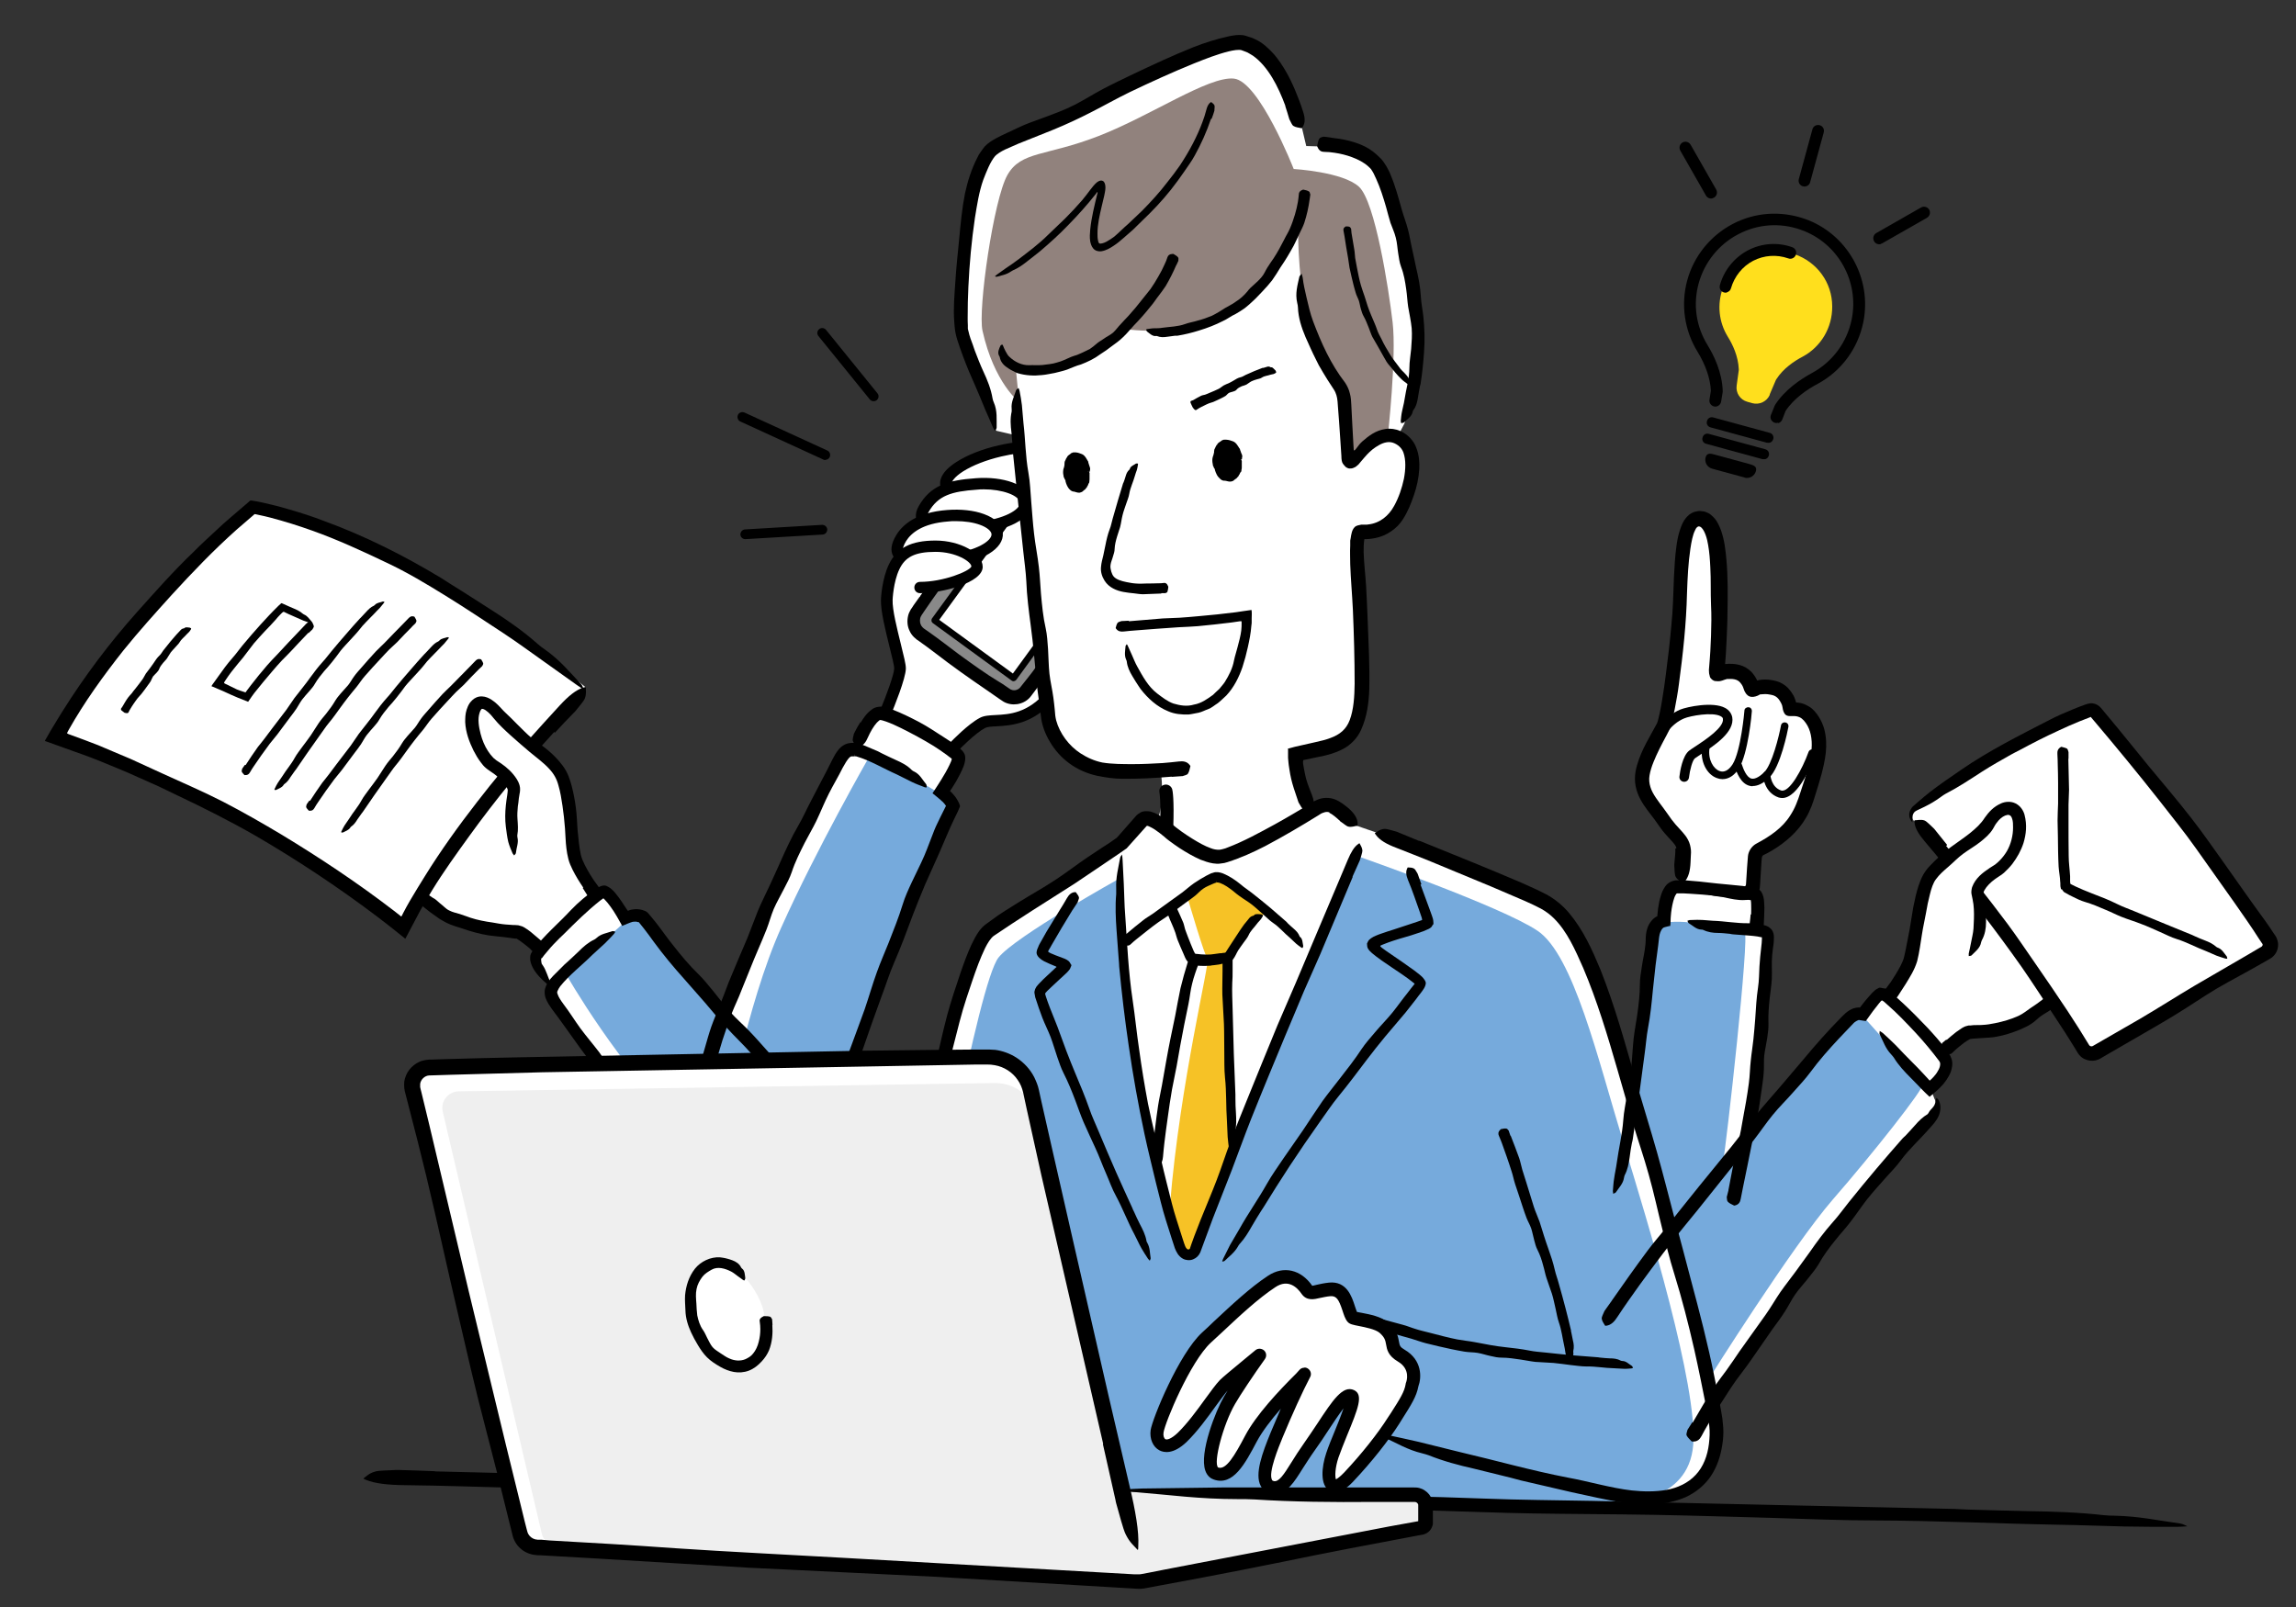 <?xml version="1.0" encoding="UTF-8"?>
<svg id="data" xmlns="http://www.w3.org/2000/svg" viewBox="0 0 130 91">
  <rect x="0" y="0" width="130" height="91" fill="#333333" stroke="none"/>
  <defs>
    <style>
      .cls-1 {
        fill: #898989;
      }

      .cls-2 {
        fill: #76aadc;
      }

      .cls-3 {
        fill: #fff;
      }

      .cls-4 {
        fill: #f6c226;
      }

      .cls-5 {
        fill: #efefef;
      }

      .cls-6 {
        fill: #ffdf1d;
      }

      .cls-7 {
        fill: #91827d;
      }
    </style>
  </defs>
  <path class="cls-3" d="M106.91,56.57s.94-1.22,1.27-2.06c.33-.85.36-4,1.08-5.01s2.65-1.89,3.37-2.9,1.61-1.08,1.71-.03l6.35,4.85c-1.43,2.48-3.92,4.62-3.92,4.62-2.28,2.58-4.92,2.35-5.31,2.51-.39.16-1.33,1.04-1.33,1.04l-3.2-3.01Z"/>
  <path class="cls-3" d="M109.24,61.5s1.12-.95.76-1.53c-.68-1.11-3.32-3.68-3.49-3.65-.16.03-1.06,1.2-1.06,1.2-.33-.26-.78.23-.78.23-2.13,2.28-4.08,4.53-5.79,6.61.7-4.26,1.1-8.49,1.15-9.53.08-1.37.4-1.96-.1-2.14-.07-.03-.21-.05-.39-.08.06-.63.15-1.94-.14-2.03-.38-.13-3.88-.34-4.47-.31-.59.03-.64,1.92-.64,1.92-.62.07-.7.84-.7.84,0,0-.42,3.63-1.17,8.62-.54-1.91-1.02-3.49-1.35-4.45-1.48-4.35-2.52-5.56-3.74-6.17-1.22-.61-9.47-3.91-9.47-3.91l-1.04-.36s-.71-.86-1.29-1.15c-.59-.29-1.11.14-1.11.14,0,0-4.42,2.75-5.44,2.78-1.03.03-2.78-1.37-2.78-1.37,0,0-1.17-1.02-1.48-.67-.45.51-1.15,1.31-1.15,1.31l-.62.43s-5.56,3.48-6.95,4.43c-1.39.96-2.81,8.18-6.29,21.22l-.48,10.82h43.94c3.25.06,3.98-2.02,3.98-3.81,0-.25-.06-.7-.18-1.32,5.25-8.64,11.49-15.16,12.22-15.97.78-.87.35-1.35.35-1.35l-.29-.76Z"/>
  <path class="cls-3" d="M53.42,44.82s1.09-1.65.9-2.03c-.19-.38-3.9-2.41-4.49-2.36-.6.05-1.28,1.86-1.28,1.86,0,0-.03.1-.07.27-.02,0-.04,0-.05-.01-.45-.04-.57,0-1.09,1.06-.43.89-4.18,7.34-6.4,13.98-1.71-1.92-3-3.72-4.33-5.53,0,0-.56-.55-1.21,0,0,0-.84-1.7-1.26-1.7s-3.68,3.17-3.91,3.73,1.02,1.65,1.02,1.65l.14.12c-.2.34-.19.5.49,1.4.72.95,6.47,9.83,12.69,14.85l5.57-4.94s-1.35-1.3-3.28-3.26c.7-2.28,4.01-11.94,7.22-18.28,0,0-.12-.39-.67-.81Z"/>
  <path d="M110.22,58.89c.17-.15.35-.3.54-.45.1-.07.2-.14.32-.22.06-.03.13-.08.23-.11.05-.01.11-.03.15-.04h.1c.25-.04.46-.01.67-.03.25-.01.49-.05.73-.1.45-.09.9-.22,1.32-.41.26-.12.48-.3.71-.46.22-.14.44-.3.65-.46.18-.17.37-.33.52-.52.06-.08.13-.15.19-.23.04-.06.18-.21.24-.25.14-.14.29-.27.45-.4.21-.17.38-.38.56-.58.32-.34.63-.69.93-1.05.27-.32.53-.65.77-.98.02-.03.06-.06.08-.09.09-.12.19-.23.27-.36.1-.16.21-.31.41-.4.03-.01.04-.04.06-.06.09-.16.34-.17.53-.25.03-.01.1.01.15.02,0,.03,0,.07,0,.09-.05.12-.1.25-.17.37-.09.15-.2.28-.29.43-.24.4-.58.72-.82,1.12-.14.24-.34.42-.52.63-.2.22-.41.43-.61.66-.2.24-.38.5-.59.73-.17.18-.37.34-.56.5l-.18.17-.09.08-.06.07c-.11.13-.21.26-.3.41-.11.17-.28.28-.43.41-.19.15-.41.26-.61.4-.19.13-.35.32-.55.44-.2.14-.42.23-.64.33-.44.18-.9.33-1.36.41-.26.05-.52.05-.78.07-.15.01-.3.02-.45.03l-.2.02s-.05,0-.1.04c-.19.1-.41.27-.61.44-.11.09-.22.19-.33.3-.08.09-.19.12-.38.02-.02,0-.05-.02-.06-.04-.07-.11-.16-.23-.19-.34-.02-.07.03-.13.05-.19,0,0,0,0,.01-.01l.22-.18h0Z"/>
  <g>
    <path class="cls-3" d="M50.23,33.96c-.03,1.03.75,3.36.75,3.89s-.81,2.45-.81,2.45l3.5,2.25s.59-.51,1.47-1.28c.82-.72,3,.11,4.41-1.79.61-.82.61-2.53-.7-4.26s-8.26-2.68-8.26-2.68l-.36,1.43Z"/>
    <path d="M54.08,42.55c-.08,0-.16-.03-.22-.09-.13-.12-.13-.33-.01-.46.04-.04.96-1,1.63-1.35.24-.13.54-.14.89-.16.77-.04,1.82-.09,2.89-1.35,1.15-1.35,2.75-4.78,2.77-4.82.08-.16.27-.23.43-.16.16.08.23.27.16.43-.07.14-1.66,3.55-2.86,4.96-1.25,1.47-2.51,1.53-3.35,1.58-.27.01-.51.03-.63.09-.57.3-1.45,1.21-1.46,1.22-.06.07-.15.1-.23.1Z"/>
    <g>
      <rect class="cls-1" x="51.84" y="28.5" width="13.12" height="7.63" rx=".86" ry=".86" transform="translate(-2.1 60.51) rotate(-53.94)"/>
      <path d="M61.4,25.82c1.05.77,2.1,1.53,3.15,2.3.13.1.24.18.39.3.19.15.33.36.4.59.07.23.08.47.02.7-.03.11-.07.22-.13.32-.03.05-.06.1-.09.14l-.07.1c-.45.59-.89,1.18-1.33,1.77-.84,1.12-1.69,2.24-2.52,3.38-.5.69-.96,1.41-1.46,2.11l-.71.98-.36.49-.18.24-.09.12s-.08.11-.13.16c-.37.39-.99.48-1.46.22-.13-.08-.19-.13-.27-.18l-.23-.16-.46-.32c-.98-.67-1.95-1.35-2.89-2.08-.31-.24-.63-.47-.95-.7l-.12-.08c-.05-.04-.11-.09-.16-.14-.1-.1-.19-.22-.25-.36-.13-.26-.15-.57-.08-.86.03-.13.09-.24.15-.35.08-.12.11-.15.16-.24l.3-.42.6-.84,1.21-1.69,2.16-3.01c.07-.09.15-.19.22-.29.26-.36.53-.71.79-1.08.33-.47.66-.92,1.08-1.29.06-.05.11-.12.16-.19.08-.11.15-.21.29-.32.13-.1.28-.16.43-.18.3-.04.56.07.74.23.06.05.05.13.06.19-.06-.02-.13-.04-.19-.05-.29-.08-.59.04-.75.29-.29.39-.58.79-.86,1.18-.76,1.09-1.6,2.11-2.33,3.22-.42.65-.91,1.27-1.37,1.9-.5.69-1.02,1.37-1.51,2.07-.13.18-.25.37-.38.55l-.19.28c-.05.08-.08.14-.09.21-.03.14,0,.3.07.41.04.06.09.11.14.15l.26.18c.58.41,1.15.85,1.72,1.28.76.55,1.51,1.1,2.31,1.58.12.07.23.14.34.22.11.07.24.17.28.19.12.06.27.07.4,0,.04-.02.07-.04.1-.07.02-.01.03-.03.05-.05l.07-.09.31-.39c.21-.26.41-.52.6-.8.37-.52.69-1.08,1.06-1.61.37-.54.76-1.06,1.14-1.58.77-1.04,1.53-2.08,2.3-3.12.43-.55.87-1.12,1.3-1.67.12-.21.08-.5-.18-.67l-1.04-.77-1.88-1.39c-.35-.26-.71-.51-1.07-.76-.29-.2-.51-.42-.55-.7,0-.03-.02-.07,0-.08.14-.06.26-.16.43-.17.11,0,.29.11.44.18.01,0,.03.02.04.03l.64.49h0Z"/>
    </g>
    <g>
      <rect class="cls-3" x="52.89" y="29.55" width="11.03" height="5.53" transform="translate(118.9 4.12) rotate(126.06)"/>
      <path d="M57.39,38.58s-.08-.01-.11-.04l-4.47-3.26s-.07-.07-.07-.12c0-.05,0-.1.03-.14l6.49-8.91c.06-.08.18-.1.26-.04l4.47,3.26s.07.07.07.12c0,.05,0,.1-.03.14l-6.49,8.91s-.07.07-.12.07c0,0-.02,0-.03,0ZM53.18,35.1l4.17,3.04,6.27-8.61-4.17-3.04-6.27,8.61Z"/>
    </g>
    <g>
      <path class="cls-3" d="M60.21,25.96c.15.66-1.21,1.71-3.05,2.14-1.83.42-3.45.05-3.6-.61-.15-.66,1.21-1.54,3.05-1.96,1.83-.42,3.45-.23,3.6.43Z"/>
      <path d="M55.63,28.6c-.34,0-.66-.03-.96-.08-.81-.15-1.32-.49-1.42-.96-.08-.33.02-.84.92-1.41.61-.39,1.45-.72,2.37-.93,1.81-.42,3.76-.32,3.98.68h0c.23,1-1.52,2.12-3.29,2.52-.54.12-1.09.19-1.6.19ZM58.43,25.63c-.48,0-1.07.06-1.74.22-.85.2-1.62.5-2.17.85-.48.31-.67.59-.64.73.03.15.33.36.91.47.66.12,1.48.09,2.3-.1,1.79-.41,2.89-1.38,2.8-1.75-.04-.19-.57-.41-1.47-.41Z"/>
    </g>
    <g>
      <path class="cls-3" d="M58.08,28.43c.05.68-1.13,1.27-2.62,1.42-2.64.26-3.65-.16-3.15-1.03.61-1.07,1.48-1.31,2.97-1.42,1.5-.11,2.75.35,2.8,1.03Z"/>
      <path d="M54.08,30.25c-1.14,0-1.84-.2-2.1-.62-.12-.19-.22-.52.04-.97.67-1.18,1.66-1.47,3.23-1.58.77-.06,1.51.03,2.08.24.66.24,1.03.63,1.07,1.09.07,1.01-1.46,1.62-2.91,1.77-.53.05-.99.08-1.4.08ZM55.72,27.71c-.14,0-.28,0-.42.02-1.41.1-2.18.32-2.72,1.26-.05.09-.11.22-.06.3.03.05.4.5,2.9.25,1.41-.14,2.36-.68,2.33-1.08h0c-.01-.18-.26-.39-.65-.53-.39-.14-.87-.22-1.39-.22Z"/>
    </g>
    <g>
      <path class="cls-3" d="M56.46,30.22c.05.68-1.12,1.32-2.62,1.43-1.5.11-3.79.38-2.8-1.19.36-.58,1.12-1.14,2.62-1.25,1.5-.11,2.75.34,2.8,1.02Z"/>
      <path d="M52.24,32.07c-.76,0-1.39-.11-1.65-.55-.2-.32-.14-.74.17-1.24.35-.57,1.14-1.27,2.87-1.4.77-.06,1.51.02,2.08.23.66.24,1.04.62,1.07,1.08.07.88-1.19,1.64-2.92,1.78l-.25.02c-.47.04-.94.07-1.37.07ZM54.11,29.51c-.14,0-.29,0-.43.02-1.46.11-2.09.66-2.37,1.1-.16.26-.22.47-.17.56.21.34,1.65.23,2.42.16l.26-.02c1.46-.11,2.35-.72,2.32-1.08-.01-.18-.26-.39-.65-.53-.38-.14-.86-.21-1.38-.21Z"/>
    </g>
    <path class="cls-3" d="M50.2,33.96s.04-1.08.41-1.86c.37-.78,1.05-1.17,2.35-1.17s2.35.62,2.35,1.17-1.93,1.17-3.23,1.17l.02.5-1.9.19Z"/>
    <path d="M50.14,40.63s-.08,0-.12-.03c-.16-.07-.24-.26-.17-.42.33-.78.78-2.01.78-2.33,0-.17-.14-.72-.27-1.24-.23-.94-.5-2-.48-2.66,0-.05.05-1.16.45-1.99.45-.94,1.26-1.35,2.64-1.35s2.67.7,2.67,1.49c0,.91-2.33,1.49-3.55,1.49-.18,0-.32-.14-.32-.32s.14-.32.32-.32c1.33,0,2.8-.6,2.91-.87,0-.27-.86-.83-2.03-.83s-1.72.29-2.05.99c-.34.71-.38,1.72-.38,1.73-.02.56.25,1.62.46,2.48.18.73.29,1.16.29,1.4,0,.56-.69,2.25-.83,2.58-.05.12-.17.2-.3.2Z"/>
  </g>
  <path class="cls-3" d="M73.96,45.72c-.83-.81-.65-2.99-.65-2.99.41-.08,1.66-.35,1.66-.35,1.43-.37,2.19-.93,2.15-3.83-.03-2.48-.2-4.26-.23-6.71,0-.46-.05-1.76.18-1.76.99.03,1.77-.34,2.32-1.34.64-1.14,1.21-3.4-.25-4.03l.38-.73s.81-3.22.71-5.43c-.1-2.22-1.11-8.11-2.24-9.21-1.12-1.1-3.32-1.05-3.32-1.05l-.71-.02-.22-.93s-.95-4.44-3.31-4.86c-1.1-.19-5.92,2.26-9.66,4.08-2.08,1.01-4.1,1.44-4.63,2.06-1.51,1.74-1.78,8.78-1.67,10.08.08,1.02,1.42,4.04,1.93,5.69l1.11.26.33,2.05c.37,4.41.98,8.92,1.53,13.82.12,1.07,1.19,2.9,3.44,3.03.67.04,1.42.21,2.91.1,0,0,.28,1.76-.22,2.87,0,0,2.02,1.91,3.36,1.89,1.34-.02,5.11-2.7,5.11-2.7Z"/>
  <path class="cls-7" d="M72.88,13.95s-1.04,2.63-3.67,3.92c-2.63,1.3-5.66.74-5.66.74,0,0-2.48,2.13-3.94,2.29-1.46.16-2.1-.09-2.1-.09l.19,1.95s-1.41-1.07-2.07-4.03c-.27-1.19.63-7.45,1.41-8.82s2.19-1.05,5.17-2.21c2.98-1.16,6.21-3.39,7.65-3.25,1.44.14,3.39,5.12,3.39,5.12,0,0,2.79.16,3.7,1.01s1.67,5.72,1.9,7.67-.27,6.42-.27,6.42c0,0-.9.32-1.29.73-.39.41-.85,1.54-.98-.22-.14-1.76-.05-2.36-.22-2.94-.17-.58-1.24-2.08-1.84-3.68-.78-2.06-.75-5.44-.75-5.44l-.6.81Z"/>
  <g>
    <g>
      <path class="cls-3" d="M108.38,46.47c1.27,1.5,6.3,7.52,9.63,12.91.13.21.41.28.62.16l9.63-5.62c.22-.13.3-.42.16-.64-3.42-5.53-8.62-11.72-9.72-13-.13-.15-.33-.2-.51-.13-1.17.44-5.57,2.2-9.77,5.68-.2.16-.22.46-.06.65Z"/>
      <path d="M110.19,47.9c1.19,1.45,2.36,2.92,3.48,4.42.55.74,1.06,1.51,1.59,2.27.61.88,1.21,1.76,1.8,2.65.27.43.56.85.82,1.28l.4.65c.03.07.14.11.22.06l2.62-1.51c1.06-.62,2.09-1.28,3.15-1.91l3.01-1.75.78-.46s.07-.07.05-.12c0-.01,0-.02-.01-.03l-.05-.07-.16-.24c-.21-.32-.41-.64-.63-.95-.96-1.4-1.96-2.77-2.94-4.17-.65-.92-1.37-1.8-2.06-2.69-1.23-1.56-2.49-3.09-3.77-4.6l-.11-.13s0,0-.01,0c0,0,0,0,0,0l-.04.02-.59.23c-.39.16-.78.33-1.16.51-.77.35-1.53.74-2.27,1.14-.15.08-.31.15-.46.24-.55.31-1.1.62-1.63.96-.68.44-1.34.88-2.04,1.24-.1.05-.19.12-.29.19-.31.23-.61.4-.91.55-.15.07-.3.14-.46.22-.12.05-.23.19-.23.36,0,.1-.04.19,0,.31-.11-.1-.19-.26-.19-.43,0-.19.11-.4.25-.51l.31-.27c.21-.18.42-.36.64-.53.56-.43,1.15-.83,1.73-1.23,1.58-1.09,3.3-1.95,5.01-2.83.42-.22.86-.41,1.3-.59.22-.09.44-.18.67-.26.08-.03.31-.12.48-.09.18.02.35.12.47.26l.34.41c.79.94,1.56,1.91,2.34,2.86.82.99,1.66,1.97,2.45,2.99.63.81,1.22,1.66,1.82,2.5.78,1.1,1.55,2.21,2.35,3.3.17.24.34.49.51.75l.07.1c.04.06.07.12.09.19.05.13.07.28.05.42-.03.28-.2.54-.45.68l-.49.28c-.83.48-1.68.92-2.51,1.4-.79.47-1.55,1-2.34,1.48-.8.49-1.61.95-2.42,1.42l-1.21.7-.6.35c-.37.25-.94.18-1.23-.18-.04-.04-.07-.09-.1-.14l-.05-.08-.09-.15-.18-.29-.37-.59-.76-1.16c-.57-.86-1.13-1.73-1.72-2.58-.71-1.01-1.45-2.01-2.2-2.99-.68-.89-1.37-1.77-2.07-2.65-.39-.49-.79-.97-1.2-1.45-.33-.39-.57-.75-.59-1.11,0-.04-.01-.1.01-.1.18,0,.34-.06.55.01.14.05.34.28.51.43.02.01.03.04.05.05l.73.91h0Z"/>
    </g>
    <path d="M117.11,42.97c.01.58.03,1.17.04,1.75,0,.29-.03.58-.03.86,0,.34,0,.67,0,1,0,.63,0,1.26.01,1.89,0,.38.06.77.08,1.15v.27s.01.14.01.14c0,.02.03.03.06.05l.22.11c.3.14.61.27.92.39.5.19.99.38,1.47.62.32.16.65.27.98.41l1.72.71,1.54.63c.05.02.1.05.15.07.18.08.36.16.55.23.24.09.47.2.66.37.03.02.06.04.1.05.23.09.34.31.49.49.02.03.02.08.03.13-.04,0-.08,0-.11-.01-.16-.05-.33-.1-.49-.16-.2-.08-.4-.18-.6-.26-.56-.21-1.08-.5-1.65-.68-.33-.1-.65-.27-.97-.41-.35-.15-.7-.32-1.06-.45-.37-.15-.76-.26-1.13-.41-.3-.12-.58-.27-.88-.39-.39-.17-.77-.33-1.18-.45-.24-.07-.46-.18-.68-.29-.07-.03-.13-.07-.2-.1-.08-.05-.17-.09-.25-.14-.06-.02-.09-.08-.13-.13l-.03-.04v-.02s-.02,0-.02,0h0s0,0,0,0h0s0,0,0,0c0,0-.06.03-.03.02h0s-.02-.09-.02-.09c-.04-.1-.01-.3-.03-.34-.01-.29-.07-.57-.09-.86-.02-.29-.02-.58-.03-.87,0-.58-.02-1.15-.03-1.74,0-.32.02-.65.03-.97,0-.39,0-.77,0-1.16,0-.35-.01-.7-.02-1.05,0-.2-.01-.39-.02-.59-.01-.16.02-.29.18-.39.02,0,.04-.03.05-.02.1.03.22.05.31.1.06.04.06.13.09.2,0,0,0,.01,0,.02v.36s0,0,0,0Z"/>
  </g>
  <path class="cls-3" d="M26.69,40.58c.1-1.04.8-1.16,1.52-.15.72,1.01,2.65,2.26,3.37,3.27.72,1.01.75,4.16,1.08,5.01.33.85,1.27,2.06,1.27,2.06l-3.2,3.01s-.93-.88-1.33-1.04c-.39-.16-3.4.43-5.68-2.14,0,0-2.12-2.51-3.55-4.99l6.53-5.03Z"/>
  <path class="cls-2" d="M63.38,49.75s-5.93,3.3-6.85,4.48c-1.13,1.46-3.98,16.82-4.17,19.95-.2,3.13,9.13,10.89,9.13,10.89h30.25s3.87.08,4.13-3.25c.26-3.32-2.53-12.48-3.97-17.18-1.43-4.69-2.81-10.56-4.84-11.93-2.02-1.37-10.14-4.21-10.14-4.21,0,0-4.81,10.75-6.25,14.72-1.43,3.98-3.06,7.95-3.39,7.95s-2.02-5.35-2.93-10.56c-.91-5.22-.98-10.87-.98-10.87Z"/>
  <path class="cls-2" d="M92.48,62.77s.87-7.04,1.04-8.69.26-1.96,1.87-1.87c1.61.09,3.09.43,3.39.57.3.13-1.04,12.13-1.22,13-.17.87-2.87,3.74-2.87,3.74l-2.22-6.74Z"/>
  <path class="cls-2" d="M94.78,69.76s9.26-11.6,9.89-12.02c.63-.41.78-.23.78-.23,0,0,3.32,3.68,3.41,3.9.09.22-2.78,3.87-5.09,6.52-2.3,2.65-7,10.13-7,10.13,0,0-1.3-4.04-2-8.3Z"/>
  <path class="cls-2" d="M49.19,42.9s-2.96,5.17-4.95,9.61c-2,4.43-3.22,11.39-3.22,11.39l6.65-.91s1.04-5.26,3.3-10.47c2.26-5.22,2.96-6.61,2.96-6.95s-2.91-2-4.74-2.65Z"/>
  <path class="cls-2" d="M32.02,55.12s3.17,5.56,6.56,8.52c3.39,2.96,5.48-2.78,5.48-2.78,0,0-6.82-7.21-7.39-8.21-.57-1-.83-.87-1.78,0-.96.87-2.87,2.48-2.87,2.48Z"/>
  <path class="cls-4" d="M67.26,50.9s.95,3.26,1.11,3.39c.16.13-1.56,7.04-2.12,13.89,0,0,.65,2.87,1.08,2.87s2.61-5.87,2.61-5.87c0,0-.49-10.63-.36-11.08s2.09-2.44,2.09-2.44c0,0-2.27-2.02-2.78-1.99-.51.03-1.62,1.24-1.62,1.24Z"/>
  <path class="cls-6" d="M100.2,22.34l.35-.82s.02-.03.03-.05c.39-.61,1.02-1.03,1.48-1.27,1.03-.55,1.69-1.63,1.68-2.85,0-1.35-.86-2.52-2.14-2.96-.92-.32-1.91-.21-2.75.31-.6.37-1.06.95-1.3,1.61-.34.93-.23,1.93.28,2.76.27.43.59,1.1.62,1.84,0,.01,0,.04,0,.05l-.12.87c-.06.42.2.81.6.92l.28.08c.41.11.83-.09,1-.48Z"/>
  <path d="M24.62,83.32c3.35.08,6.71.16,10.06.26,1.65.05,3.3.14,4.95.2,1.91.07,3.82.12,5.72.18,3.62.11,7.25.23,10.87.32,2.2.06,4.4.06,6.61.1,2.08.04,4.16.11,6.24.16,1.93.04,3.86.08,5.78.11,3.06.04,6.12.09,9.18.21,2.03.08,4.07.09,6.1.13,3.57.08,7.14.16,10.7.24,3.19.07,6.38.14,9.58.21.31,0,.63.03.94.04,1.15.03,2.29.07,3.44.09,1.47.02,2.92.07,4.33.23.19.02.42.03.62.03,1.4.03,2.49.28,3.69.44.19.03.28.1.42.16-.21.01-.41.03-.62.03-.98,0-1.96,0-2.94-.02-1.26-.03-2.52-.08-3.77-.1-3.42-.06-6.83-.23-10.26-.24-2,0-4.03-.09-6.04-.15-2.2-.06-4.41-.13-6.61-.17-2.31-.04-4.61-.04-6.91-.08-1.84-.03-3.69-.11-5.53-.16-2.41-.06-4.82-.12-7.23-.1-1.39.01-2.81-.04-4.21-.08-1.72-.05-3.43-.14-5.15-.18-1.65-.03-3.3,0-4.96-.03-1.68-.02-3.36-.07-5.04-.12-3.34-.09-6.67-.17-10.01-.28-1.86-.06-3.72-.15-5.58-.21-2.22-.08-4.45-.14-6.67-.2-2.01-.06-4.03-.11-6.04-.17-1.13-.03-2.26-.06-3.38-.07-.92-.01-1.69-.09-2.2-.31-.05-.02-.14-.06-.12-.07.19-.14.31-.29.66-.39.22-.07.78-.06,1.19-.09.04,0,.08,0,.13,0,.69.02,1.39.04,2.08.07,0,0,0,0,0,0Z"/>
  <path d="M30.03,53.74c-.14-.12-.28-.24-.42-.34-.13-.1-.31-.22-.36-.25,0,0,0,0,0,0h-.09c-.2-.02-.44-.07-.67-.09-.27-.03-.54-.05-.81-.09-.51-.08-1.01-.22-1.5-.39-.3-.1-.61-.18-.89-.32-.13-.07-.26-.14-.39-.22l-.37-.26c-.23-.16-.44-.34-.66-.51-.17-.15-.33-.29-.49-.46-.14-.16-.27-.33-.39-.5-.16-.23-.36-.43-.53-.65-.31-.38-.61-.77-.91-1.16-.26-.35-.53-.71-.78-1.07-.02-.04-.04-.08-.06-.11-.09-.13-.16-.27-.26-.4-.12-.16-.22-.34-.22-.57,0-.03-.02-.06-.03-.08-.11-.16,0-.4.02-.6,0-.03.06-.08.09-.12.03.02.06.03.08.05.08.1.17.21.24.32.09.14.17.3.27.44.27.38.46.81.78,1.15.19.2.32.44.48.67.17.24.34.5.53.73.2.24.44.45.64.69.16.19.3.4.46.6.2.26.42.46.7.63.17.08.29.21.43.33.18.13.32.31.52.4.19.1.4.14.6.2.2.07.4.14.6.21.4.13.82.21,1.25.27.24.04.48.09.73.11.14.01.27.02.42.03.07,0,.14,0,.23.01.04,0,.08,0,.13.02l.17.05.1.05c.29.17.49.35.71.54.12.1.24.21.36.3.1.08.15.19.07.38,0,.02-.02.05-.03.06-.11.08-.22.17-.32.22-.07.03-.13-.01-.19-.03,0,0,0,0-.01-.01l-.2-.19h0Z"/>
  <g>
    <path class="cls-3" d="M95.33,49.96s.02-.72.11-1.59c.09-.87-.54-1.06-1.12-1.93-.58-.87-1.23-1.43-1.25-2.34-.02-.91.86-2.4,1.13-2.99.28-.59.82-5.39.86-7.28s.16-4.48,1.16-4.5c.99-.03,1.19,2.08,1.19,3.86,0,1.42-.16,4.05-.25,4.83-.01.12.11.2.22.15.21-.1.54-.19.97-.11.56.11.77.63.84.9.02.08.11.12.18.08.24-.14.61-.2,1.13-.05.56.17.78.78.79,1.12,0,.07.07.13.14.12.23-.03.7-.02,1.05.45.84,1.14.32,2.66-.31,4.57-.55,1.67-1.97,2.35-2.58,2.71-.19.11-.31.31-.33.53-.04.52-.07,1.17-.1,1.61-.01.19-.08.25-.25.34-.23.12-3.56-.18-3.57-.48Z"/>
    <path d="M94.92,48.03c-.03-.2-.35-.48-.66-.84-.15-.17-.31-.4-.42-.56-.11-.17-.24-.33-.37-.5-.26-.34-.56-.72-.75-1.22-.09-.25-.15-.53-.15-.8,0-.29.05-.54.12-.78.26-.91.75-1.65,1.13-2.37.02-.05.03-.07.04-.11l.04-.16c.03-.1.05-.23.08-.34.05-.23.09-.47.13-.71.08-.48.15-.96.21-1.44.12-.92.23-1.84.31-2.76.1-.92.11-1.83.15-2.78.03-.57.06-1.15.14-1.73.04-.29.09-.59.19-.89.1-.29.2-.62.55-.91.09-.06.19-.12.3-.15.11-.02.23-.06.34-.04.11.01.22.02.32.07.11.04.2.09.27.16.32.26.44.57.55.85.2.57.26,1.12.31,1.67.09,1.01.08,2.02.06,3.02,0,.51-.03,1.03-.05,1.54l-.04.77-.04.53s0,.03,0,.05c.01.01.03,0,.04,0h.02s.11-.01.11-.01h.13c.18,0,.34.02.53.07.24.06.46.2.64.37.08.09.16.18.22.28.03.05.06.1.08.14l.02.04s.02.07.06.04h.02s0-.01,0-.01h0s.04-.01.04-.01c.12-.02.24-.03.35-.03.23,0,.44.04.64.09.24.06.48.21.66.39.12.13.22.27.3.41.04.07.07.15.1.23l.04.12v.03s.02.04.05.03c-.05,0,.18.01.3.05.14.04.27.1.4.18.25.15.43.39.55.58.13.2.23.43.3.66.26.95.05,1.83-.15,2.61-.11.41-.24.81-.36,1.2-.11.37-.27.84-.51,1.24-.46.81-1.2,1.43-1.94,1.87-.14.09-.3.16-.43.23l-.06.03s-.01.01-.02.02c-.01.01-.02.03-.03.04,0,.02-.01.03-.02.05l-.02.2-.06.94c-.01.21-.02.39-.04.61-.06.36-.38.62-.72.67-.4.03-.51-.01-.72-.03-.19-.03-.37-.07-.55-.11-.1-.03-.22-.04-.32-.05-.73-.07-1.28-.36-1.83-.68-.04-.03-.06-.07-.07-.1,0-.02,0-.04,0-.05.02-.02-.04.03-.04.03,0,0-.02.01-.03.01.03,0,.01,0,.06-.03.02-.01.03-.03.04-.04,0,0,0,0,0,0h.05s.09.03.13.03c.45.1.96.14,1.45.19l.95.09c.16.01.32.02.47.02.16,0,.21.01.28-.04.05-.03.07-.09.07-.14l.02-.31.04-.63.05-.64c.03-.3.23-.58.48-.71.77-.41,1.48-.89,1.92-1.6.13-.2.24-.41.33-.63.09-.21.17-.45.25-.7.16-.49.33-.97.45-1.46.13-.53.23-1.07.16-1.58-.03-.25-.1-.49-.22-.71-.13-.22-.27-.4-.46-.48-.14-.05-.18-.07-.51-.06-.13,0-.24-.02-.32-.13-.06-.09-.1-.2-.12-.35-.03-.18-.06-.2-.1-.29-.04-.07-.08-.14-.13-.2-.1-.12-.22-.19-.35-.22-.18-.04-.35-.07-.51-.05-.04,0-.08,0-.11.01h-.07s-.09.05-.13.07c-.09.04-.17.06-.25.07-.07,0-.13.01-.21-.02-.09-.03-.15-.09-.2-.15-.05-.07-.1-.15-.13-.25-.07-.21-.1-.24-.14-.3-.04-.06-.09-.11-.13-.15-.1-.08-.2-.12-.38-.14-.08,0-.16-.01-.24,0h-.07s-.09.03-.13.04c-.09.03-.18.07-.26.08-.08.01-.15.01-.21,0-.05,0-.1,0-.17-.04-.06-.03-.12-.09-.16-.14-.04-.05-.04-.12-.06-.18-.03-.07-.02-.17-.03-.27l.05-.62.03-.44.04-.88c.02-.58.03-1.17,0-1.75-.03-.71,0-1.42-.04-2.12-.02-.43-.05-.85-.12-1.25-.06-.39-.19-.81-.38-1-.08-.08-.16-.08-.2-.06-.03.02-.1.05-.16.2-.14.27-.21.67-.27,1.06-.12.8-.16,1.65-.19,2.5-.04,1.75-.23,3.46-.46,5.17-.06.48-.15.95-.24,1.43-.05.24-.1.48-.16.73l-.05.19c-.02.07-.06.16-.09.23l-.17.33c-.27.5-.53,1-.73,1.5-.1.25-.18.5-.22.74-.04.23-.02.45.05.67.12.4.44.79.75,1.21l.23.32.22.31c.14.19.3.37.48.56.19.21.45.47.56.87.05.19.07.38.05.56l-.02.44c-.02.46-.11.85-.35,1.1-.03.03-.06.07-.08.06-.14-.1-.31-.17-.41-.35-.07-.12-.06-.41-.08-.63,0-.02,0-.04,0-.07l.05-.55c.01-.16.02-.24,0-.33h0Z"/>
  </g>
  <path d="M95.36,44.27s-.02,0-.03,0c-.15-.02-.26-.15-.24-.3.03-.27.17-1.18.56-1.47.09-.07.22-.15.37-.25.53-.35,1.62-1.07,1.53-1.55,0-.04-.03-.09-.12-.14-.47-.26-1.74-.02-2.07.12-.78.32-1.19,1.12-1.2,1.13-.07.13-.23.19-.37.12-.13-.07-.19-.23-.12-.37.02-.04.51-.98,1.47-1.38.37-.15,1.84-.47,2.54-.09.22.12.35.3.4.52.15.84-1,1.6-1.77,2.1-.14.09-.26.17-.34.23-.14.1-.29.66-.34,1.09-.02.14-.13.24-.27.24Z"/>
  <path d="M97.52,44.12c-.1,0-.21-.02-.31-.06-.59-.21-.95-.96-.84-1.73.02-.12.12-.2.24-.18.12.02.2.12.18.24-.09.63.23,1.15.57,1.27.26.1.52-.04.74-.38.47-.75.67-3.01.67-3.04,0-.12.12-.2.23-.19.12,0,.2.11.19.23,0,.1-.21,2.39-.73,3.23-.25.4-.58.61-.93.61Z"/>
  <path d="M99.24,44.52c-.06,0-.12,0-.17-.02-.51-.12-.73-.75-.85-1.08-.04-.11.02-.23.13-.27.11-.04.23.02.27.13.08.24.26.74.55.81.23.05.51-.16.71-.35.45-.43.85-2.06.96-2.66.02-.12.13-.19.25-.17.12.02.19.13.17.25-.04.23-.45,2.28-1.09,2.88-.33.32-.64.47-.93.47Z"/>
  <path d="M100.92,45.19c-.07,0-.14-.01-.21-.03-.83-.28-.89-1.22-.89-1.26,0-.12.08-.22.2-.22.11,0,.22.08.22.2,0,.03.05.69.6.88.47.16,1.21-1.21,1.56-2.18.04-.11.16-.17.27-.13.11.04.17.16.13.27-.16.44-.96,2.47-1.89,2.47Z"/>
  <path d="M68.56,6.75c-.24.71-.55,1.4-.91,2.05-.17.32-.4.62-.6.92-.24.35-.49.69-.75,1.02-.5.63-1.05,1.21-1.63,1.76-.17.17-.34.34-.52.51-.18.16-.37.32-.55.48-.17.15-.35.3-.55.43-.2.13-.4.26-.7.31-.13.02-.34-.02-.45-.16-.11-.13-.14-.27-.17-.39-.04-.24-.02-.47,0-.69.07-.69.24-1.35.39-1.98l.02-.06v-.03s.01-.04,0-.05c-.02,0-.03.03-.04.04-.02.02,0,0-.06.08-.49.62-1.02,1.21-1.57,1.77-.49.51-1.01.98-1.55,1.44-.05.04-.11.09-.16.13-.2.16-.4.31-.6.47-.25.2-.52.39-.81.51-.04.02-.08.05-.12.07-.26.18-.52.21-.78.29-.04.01-.08-.01-.12-.02.03-.03.07-.06.1-.09.18-.13.36-.25.52-.37.22-.15.45-.3.67-.47.59-.45,1.19-.89,1.72-1.42.31-.31.64-.6.95-.91.34-.34.67-.69.98-1.05.16-.19.31-.39.46-.59.08-.11.24-.31.37-.42.07-.05.13-.09.2-.1.05-.02.15,0,.2.06.06.08.09.18.09.34,0,.15-.05.35-.07.46-.05.2-.09.4-.14.59-.12.51-.24,1.03-.24,1.53,0,.14,0,.28.03.4.02.13.06.17.09.18.06.02.23-.02.38-.1.15-.08.3-.18.45-.29.27-.23.52-.49.79-.72.27-.26.53-.5.79-.75.5-.51.99-1.04,1.43-1.62.25-.31.49-.63.72-.96.26-.4.51-.81.73-1.24.2-.39.38-.78.53-1.19.09-.23.16-.46.22-.69.05-.19.11-.34.24-.43.01,0,.03-.03.04-.02.06.05.14.1.18.18.03.06,0,.18,0,.28,0,0,0,.02,0,.03-.05.15-.09.3-.15.44h0Z"/>
  <path d="M66.34,43.98c-.93.08-1.86.13-2.8.12-.46,0-.92-.07-1.42-.17-.56-.12-1.11-.36-1.57-.7-.44-.32-.81-.73-1.09-1.2-.28-.46-.48-.98-.53-1.53-.06-.6-.17-1.2-.23-1.8-.06-.57-.1-1.14-.16-1.7-.05-.53-.11-1.05-.18-1.58-.11-.83-.22-1.67-.25-2.51-.03-.56-.11-1.11-.17-1.67l-.31-2.92-.27-2.62c0-.09,0-.17-.01-.26-.03-.31-.05-.63-.08-.94-.05-.4-.08-.8.01-1.19.01-.05,0-.12,0-.17-.04-.38.15-.7.25-1.04.02-.05.09-.08.14-.13.02.05.05.11.06.17.05.27.1.53.13.8.04.34.05.69.09,1.03.11.93.11,1.87.28,2.8.1.54.11,1.1.16,1.65.05.6.09,1.21.16,1.81.07.63.2,1.25.27,1.88.06.5.08,1.01.12,1.51.06.66.12,1.32.27,1.97.08.37.1.76.13,1.15.03.47.03.94.08,1.41.05.45.16.89.22,1.34.03.23.06.46.08.69l.03.34c.01.09.03.18.05.27.2.74.72,1.44,1.38,1.87.37.24.79.43,1.24.52.54.09,1.17.09,1.76.09.54,0,1.1-.03,1.64-.06.31-.03.62-.05.92-.09.25-.03.47,0,.62.2.02.02.04.05.04.07-.04.14-.06.3-.14.42-.05.08-.21.1-.31.14-.01,0-.02,0-.03,0l-.57.04h0Z"/>
  <path d="M65.75,33.61c-.34.01-.69.03-1.03.04-.17,0-.33-.03-.5-.05-.2-.02-.4-.04-.61-.08-.38-.07-.82-.24-1.07-.64-.15-.24-.23-.51-.2-.78.02-.24.08-.44.13-.65.04-.19.08-.37.12-.58.06-.31.13-.61.24-.9.08-.19.11-.4.17-.6l.3-1.04c.09-.31.19-.62.28-.93,0-.03.03-.06.04-.09.04-.11.08-.22.11-.33.04-.14.09-.28.22-.39.02-.02.02-.04.03-.06.04-.14.22-.19.34-.28.02-.01.07,0,.11,0,0,.02.01.05,0,.07-.02.1-.03.2-.06.29-.04.12-.09.24-.12.36-.09.33-.25.64-.31.99-.03.2-.12.39-.18.58-.07.21-.15.42-.2.63-.06.23-.08.46-.14.68-.05.18-.12.35-.17.53-.07.23-.13.47-.14.71,0,.14-.05.28-.09.41-.04.16-.12.32-.14.48-.03.17.02.27.04.39.04.11.07.2.14.28.14.16.41.25.71.31.17.03.34.07.52.08.22.02.45.01.67,0,.2,0,.4,0,.6-.01.11,0,.23,0,.34-.02.09-.01.17.02.23.17,0,.01.02.04.02.05-.01.1-.02.2-.05.28-.02.05-.08.06-.12.08,0,0,0,0-.01,0h-.21s0,0,0,0Z"/>
  <path d="M75.39,7.8c.64.07,1.29.2,1.9.5.3.15.57.36.82.61.14.12.28.33.38.49.09.17.19.34.25.51.27.64.44,1.29.62,1.93.11.39.26.77.36,1.16.1.37.15.74.24,1.12.07.34.15.68.22,1.03.13.55.24,1.09.27,1.66.02.37.1.74.14,1.11.07.66.09,1.35.04,2.01-.04.59-.1,1.18-.19,1.76,0,.06-.03.11-.04.17-.04.21-.08.41-.11.62-.04.27-.1.53-.27.75-.02.03-.03.07-.04.11-.05.25-.31.4-.49.58-.03.03-.11.03-.16.04,0-.04-.02-.08-.02-.12.02-.18.03-.35.07-.53.04-.22.11-.44.14-.66.09-.61.28-1.2.28-1.82,0-.36.07-.72.1-1.07.03-.39.06-.78.03-1.17-.04-.41-.13-.81-.2-1.22-.05-.33-.06-.66-.11-.99-.06-.43-.13-.86-.29-1.27-.09-.24-.12-.49-.16-.74-.05-.3-.06-.61-.14-.91-.07-.29-.2-.56-.3-.84-.09-.29-.16-.57-.24-.86-.16-.56-.34-1.13-.57-1.63-.07-.13-.12-.28-.19-.39l-.1-.16c-.04-.05-.1-.1-.15-.15-.25-.23-.58-.4-.93-.53-.32-.12-.65-.2-.99-.25-.19-.03-.39-.05-.58-.05-.16,0-.29-.06-.38-.27,0-.02-.03-.05-.02-.07.03-.14.05-.3.12-.41.04-.07.15-.08.23-.11,0,0,.02,0,.02,0,.13.01.27.03.4.05h0Z"/>
  <path d="M76.52,13.18c.05.32.11.63.16.95.03.16.03.32.05.48.03.19.07.36.1.54.07.34.13.69.23,1.02.06.2.13.4.2.6.06.2.12.38.18.57.06.18.13.35.2.52.11.27.24.54.33.81.06.19.16.35.25.53.14.31.32.6.49.88.15.26.35.48.52.72.02.02.04.05.05.07.07.08.14.16.22.23.1.1.18.19.25.31,0,.02.03.03.04.04.1.07.12.22.18.35,0,.02,0,.06,0,.09-.02,0-.04,0-.06-.02-.08-.05-.17-.1-.25-.15-.1-.08-.21-.15-.3-.24-.25-.24-.46-.5-.67-.76-.14-.15-.24-.32-.33-.49-.1-.19-.22-.38-.32-.57-.1-.17-.24-.42-.34-.59-.08-.16-.13-.34-.2-.51-.09-.22-.17-.44-.29-.65-.07-.12-.11-.26-.15-.39-.05-.16-.07-.33-.12-.49-.05-.15-.14-.3-.18-.45-.05-.16-.09-.32-.13-.47-.08-.32-.15-.63-.22-.95-.03-.18-.05-.36-.08-.54-.04-.23-.07-.43-.11-.64-.03-.2-.06-.39-.09-.58-.02-.11-.04-.2-.06-.33-.02-.09,0-.17.1-.23.01,0,.03-.02.03-.02.07,0,.16,0,.22.03.04.02.05.07.08.1,0,0,0,0,0,.01l.02.2h0Z"/>
  <path d="M72.78,6c-.41-1.11-.98-2.23-1.83-2.84-.1-.07-.21-.12-.32-.19-.11-.05-.22-.08-.34-.13-.14-.04-.44,0-.72.07-.65.16-1.31.42-1.96.68-1.23.5-2.46,1.06-3.67,1.64-.74.36-1.44.76-2.17,1.13-.68.35-1.39.68-2.12.98-.67.27-1.33.53-2,.8-.26.11-.51.22-.75.33-.23.11-.46.26-.56.37-.28.34-.48.86-.67,1.35-.24.68-.35,1.42-.47,2.15-.19,1.29-.31,2.59-.37,3.9-.03.58-.04,1.17-.04,1.75,0,.14,0,.29.01.43v.2s.04.16.04.16c.05.24.15.51.25.77.04.11.07.22.11.32.15.39.3.78.48,1.17.23.49.43.99.52,1.53.01.07.04.15.07.22.21.48.15.95.16,1.42,0,.07-.06.13-.09.19-.04-.07-.09-.13-.12-.2-.13-.33-.29-.66-.43-.99-.18-.43-.35-.86-.54-1.29-.26-.58-.51-1.16-.73-1.76-.11-.3-.22-.6-.32-.92-.05-.16-.09-.32-.12-.5-.02-.17-.04-.33-.05-.5-.06-.76.01-1.51.06-2.26.05-.82.14-1.64.22-2.46.08-.86.16-1.72.33-2.58.15-.68.36-1.36.7-2.02.05-.11.11-.22.19-.32.08-.11.14-.21.23-.31.21-.22.43-.34.64-.46.43-.23.84-.4,1.25-.6.47-.23.97-.39,1.45-.57.59-.22,1.17-.43,1.74-.72.55-.28,1.06-.61,1.61-.9.55-.29,1.12-.56,1.68-.83,1.12-.53,2.25-1.06,3.42-1.53.66-.26,1.32-.47,2.05-.63.23-.04.45-.09.76-.06.14.02.24.06.36.1.12.03.23.07.34.13.45.2.77.53,1.08.86.52.62.89,1.32,1.19,2.03.17.4.32.8.45,1.21.11.33.14.64-.03.88-.02.03-.04.07-.06.06-.16-.04-.32-.04-.46-.13-.09-.06-.15-.25-.23-.38,0-.01,0-.03-.01-.04-.07-.24-.14-.47-.22-.71h0Z"/>
  <g>
    <path d="M61.57,26.71c.03.54-.23.99-.57,1.01-.34.02-.65-.4-.67-.94-.03-.54.22-.99.57-1.01.34-.02.65.4.68.94Z"/>
    <path d="M61.59,26.7s-.08-.01-.11-.02c-.05,0-.06-.02-.05-.04,0-.01.02-.02.02-.04,0-.04,0-.08-.01-.11,0,0,0-.01-.01-.02,0,0-.02-.01-.01-.02.02-.07-.01-.13-.03-.18-.01-.04-.04-.08-.06-.11,0-.02,0-.05-.02-.07-.07-.06-.1-.13-.17-.18-.02-.01-.04-.03-.06-.04-.02-.01-.04-.02-.06-.01-.02,0-.03-.01-.05-.02-.04-.01-.08-.02-.12,0-.03.02-.05.03-.09.03-.02,0-.02.02-.03.03-.04.02-.07.04-.09.08-.02.04-.06.08-.07.13,0,.04-.03.06-.03.1-.01.04,0,.09-.01.13,0,.02-.01.03-.02.04-.01.02-.02.04-.01.06,0,.02-.01.05-.02.07,0,0-.01,0,0,.01.04.04-.02.07-.03.11,0,.03-.03.05-.01.08.01.02,0,.04.01.06,0,.02,0,.03-.02.05-.02.02-.01.03,0,.05.02.01.01.03.02.04,0,.02.02.03.03.05,0,0,0,.01,0,.02.01.05.03.1.05.15,0,.02.03.03.03.05,0,.02,0,.04,0,.06,0,.01,0,.02.02.03.03.02.04.05.03.1,0,0,0,0,0,.02,0,.02,0,.04,0,.06,0,0,0,.01.01.01.03,0,.03.03.04.06.01.03.04.05.07.06.08.02.14.05.21.07.03,0,.06.01.08,0,.01,0,.03-.01.04-.02.02-.01.04,0,.06,0,.04,0,.07-.02.09-.06.02-.04.05-.07.07-.1.02-.03.05-.04.06-.08,0-.06.06-.11.07-.17,0-.05.02-.1.03-.15,0-.03-.01-.05-.02-.08,0,0,0,0,0-.01,0-.03-.01-.06-.02-.09-.01-.03-.01-.06,0-.09,0-.02.03-.04.07-.05.03-.02.06-.03.09-.04.1,0,.1,0,.11.02.02.04.03.07.02.11,0,.02,0,.05,0,.07,0,.06,0,.12,0,.18,0,0,0,0,0,0,0,.05,0,.1-.01.15,0,.02,0,.06-.01.08,0,.02-.01.03-.02.05-.01.02-.04.02-.03.04,0,.06-.05.1-.07.15-.01.03-.02.07-.06.08-.02.08-.11.1-.16.16-.05.06-.13.08-.2.1-.06,0-.12,0-.17-.02-.07-.02-.08-.02-.14-.04-.04,0-.09-.01-.13-.03-.04-.02-.07-.04-.1-.07-.08-.07-.13-.15-.17-.23-.04-.08-.07-.17-.09-.25,0-.03,0-.07-.03-.1-.04-.04-.02-.09-.07-.13,0,0,0,0,0-.01-.03-.13-.05-.26-.03-.39,0-.07.04-.13.05-.19,0-.04.02-.07.02-.11,0-.04,0-.11.01-.17,0,0,0,0,0-.01.03-.05.04-.1.07-.15.02-.03.02-.08.06-.09.02-.1.12-.15.2-.21.02-.01.02-.04.05-.04.04,0,.07-.05.11-.04.06,0,.11-.01.16,0,.12.01.23.06.34.1.17.08.24.25.32.38.01.02.02.03.03.05,0,.01,0,.03,0,.04.03.07.04.15.07.22.03.07.05.15.02.23,0,.01,0,.03,0,.04,0,.02,0,.03-.11.05Z"/>
  </g>
  <g>
    <path d="M70.21,26.06c.03.56-.26,1.03-.64,1.05-.38.02-.71-.41-.74-.97-.03-.56.26-1.03.64-1.05.38-.02.71.41.74.97Z"/>
    <path d="M70.23,26.06s-.08-.01-.12-.02c-.06,0-.07-.02-.06-.04,0-.01.02-.03.02-.04,0-.04,0-.08-.01-.12,0,0-.01-.01-.02-.02,0,0-.02-.01-.02-.02.02-.07-.01-.13-.03-.19-.02-.04-.05-.08-.07-.12-.01-.02,0-.06-.02-.07-.07-.05-.12-.13-.19-.18-.02-.01-.04-.03-.06-.04-.02-.01-.04-.02-.07-.01-.02,0-.04-.01-.05-.02-.04-.01-.09-.02-.13,0-.03.02-.06.03-.1.03-.02,0-.02.02-.04.03-.04.02-.08.04-.1.08-.03.05-.07.08-.08.13-.01.04-.03.07-.04.1-.01.04-.01.09-.02.13,0,.02-.01.03-.02.04-.01.02-.02.04-.01.07,0,.03-.02.05-.02.07,0,0-.01,0,0,.01.04.05-.03.08-.03.12,0,.03-.03.06-.02.08.01.02.01.05.02.07,0,.02,0,.03-.02.05-.02.02-.02.04,0,.05.02.01.02.03.02.05,0,.02.02.03.03.05,0,0,0,.01,0,.02.01.05.03.11.06.16,0,.02.03.03.03.05,0,.02,0,.04,0,.06,0,.01.01.02.02.03.03.02.05.05.03.1,0,0,0,.01,0,.02,0,.02,0,.04.01.06,0,0,0,.01.01.01.03,0,.04.03.05.06.02.03.05.05.08.06.08.02.15.05.23.07.03,0,.06.01.09,0,.01,0,.03-.02.04-.02.02-.01.04,0,.06,0,.04,0,.08-.02.1-.06.02-.04.05-.07.08-.1.02-.03.06-.04.06-.08.01-.07.07-.11.08-.18.01-.05.03-.1.03-.16,0-.03-.01-.06-.02-.09,0,0,0-.01,0-.01,0-.03-.01-.06-.02-.09-.01-.03-.01-.06,0-.1,0-.02.03-.04.08-.06.04-.01.07-.03.1-.05.1,0,.1,0,.12.02.02.04.03.08.02.12,0,.02,0,.05,0,.08,0,.06,0,.13,0,.2,0,0,0,0,0,0,0,.05,0,.1-.02.16,0,.03,0,.06-.01.08,0,.02-.02.03-.03.05-.01.02-.04.02-.04.04,0,.07-.06.1-.08.16-.02.03-.02.07-.07.08-.03.08-.12.1-.18.16-.05.06-.13.08-.21.09-.06,0-.12,0-.17-.02-.07-.02-.08-.02-.15-.03-.05,0-.1,0-.14-.02-.04-.02-.08-.04-.11-.07-.08-.07-.15-.15-.2-.24-.05-.09-.08-.18-.11-.27,0-.03,0-.07-.04-.1-.04-.04-.02-.1-.07-.14,0,0,0,0,0-.01-.03-.14-.05-.28-.03-.42.01-.07.04-.14.06-.2,0-.04.02-.08.03-.12,0-.06,0-.12.02-.18,0,0,0,0,0-.01.04-.05.05-.11.08-.16.03-.03.02-.08.07-.09.03-.11.14-.15.22-.21.02-.01.03-.04.05-.04.04,0,.07-.05.12-.04.06,0,.11-.01.16,0,.13.01.24.05.35.09.18.07.27.25.36.39.01.02.03.03.04.05,0,.01,0,.03,0,.04.04.07.05.16.09.23.04.07.05.16.02.24,0,.01,0,.03,0,.04,0,.03,0,.03-.11.06Z"/>
  </g>
  <path d="M74.15,11.3c-.06.45-.16.89-.3,1.32-.07.21-.18.41-.27.6-.1.23-.22.46-.33.69-.23.42-.47.83-.75,1.23-.15.25-.3.49-.47.73-.17.22-.35.42-.54.62-.18.18-.35.38-.54.55-.15.14-.3.28-.47.41-.17.12-.34.23-.52.33-.25.11-.47.29-.72.4-.43.22-.87.39-1.33.53-.41.13-.82.23-1.24.3-.04,0-.08,0-.13,0-.15.02-.3.04-.45.06-.19.03-.39.04-.58-.04-.03-.01-.06-.01-.08,0-.19.01-.34-.15-.49-.26-.02-.02-.03-.07-.05-.11.03-.01.05-.03.08-.03.12-.01.25-.04.37-.04.16,0,.32,0,.48-.03.43-.06.87-.06,1.28-.21.24-.09.49-.12.73-.2.27-.07.53-.16.79-.27.26-.13.51-.28.75-.44.2-.12.41-.21.59-.35.26-.16.48-.36.67-.59.1-.14.23-.26.36-.37.16-.14.32-.29.45-.45.14-.16.21-.36.32-.53.12-.19.23-.35.35-.52.23-.35.42-.71.61-1.08.1-.21.23-.4.32-.62.11-.25.2-.52.28-.78.07-.24.13-.49.17-.73.02-.14.04-.28.05-.41,0-.11.05-.2.21-.26.02,0,.04-.02.05-.01.11.02.23.05.31.1.06.03.05.11.08.17,0,0,0,.01,0,.02l-.04.28h0Z"/>
  <path d="M66.61,14.99c-.18.42-.38.82-.61,1.21-.12.19-.26.36-.39.54-.16.2-.29.42-.46.61-.3.38-.62.74-.96,1.09-.2.21-.38.45-.6.65-.2.2-.43.36-.65.52-.2.16-.42.31-.64.45-.33.25-.71.43-1.1.58-.27.07-.52.19-.78.29-.23.08-.47.13-.7.19-.24.04-.48.1-.73.12-.44.05-.91.03-1.38-.11-.05-.01-.09-.04-.13-.06-.16-.07-.32-.16-.47-.27-.2-.13-.36-.33-.4-.56,0-.03-.02-.06-.04-.09-.11-.19,0-.41.08-.58.01-.03.07-.05.1-.06.01.02.04.04.04.06.04.11.09.21.14.31.07.12.13.26.25.35.28.26.67.46,1.09.45.12-.01.25,0,.37,0,.12,0,.25,0,.38-.01.27-.04.55-.05.82-.14.29-.07.55-.21.81-.32.11-.04.22-.08.33-.11.11-.05.22-.09.32-.14.14-.07.28-.13.41-.2.13-.09.25-.18.36-.28.13-.12.29-.2.43-.3.17-.13.38-.21.54-.36.15-.14.27-.32.42-.47.14-.16.29-.31.43-.46.28-.31.55-.63.81-.97.14-.17.3-.38.44-.55.16-.23.31-.47.45-.72.13-.22.25-.45.35-.68.06-.13.12-.26.16-.4.04-.11.11-.18.28-.19.02,0,.04,0,.06,0,.09.06.2.11.26.19.04.05.02.12.02.18,0,0,0,.01,0,.02l-.12.26h0Z"/>
  <path d="M73.25,44.62c-.11-.34-.19-.68-.24-1.03l-.04-.26-.02-.18-.02-.24v-.46s-.02-.04-.01-.05l.06-.02.11-.03.22-.06,1.15-.26c.32-.07.61-.14.87-.24.52-.19.89-.48,1.09-1.01.23-.61.27-1.35.28-2.06,0-1.39-.04-2.79-.1-4.2-.04-.85-.12-1.71-.15-2.57,0-.34-.02-.7,0-1.06v-.28s.03-.16.03-.16c.01-.07.02-.15.04-.22.03-.15.08-.28.18-.38.1-.1.24-.11.37-.14.09,0,.21,0,.25,0,.05,0,.09,0,.14-.01.65-.07,1.16-.47,1.48-1.06.26-.47.44-1.01.55-1.53.1-.53.12-1.07-.03-1.49-.1-.27-.33-.46-.59-.55-.24-.08-.52-.02-.8.14-.12.07-.25.15-.36.24-.06.05-.12.1-.17.15l-.13.13c-.06.06-.11.13-.17.19-.11.12-.23.28-.33.39l-.16.13s-.09.04-.13.06c-.08.03-.14.03-.21.03-.03,0-.09-.01-.14-.04-.04-.02-.05-.04-.08-.05-.05-.06-.11-.11-.16-.19-.06-.09-.08-.25-.08-.42l-.06-.91-.07-1.03-.07-.92c-.02-.34-.04-.52-.14-.75-.02-.05-.05-.1-.08-.15l-.11-.17-.26-.4c-.17-.27-.33-.54-.49-.82-.06-.11-.11-.23-.17-.34-.21-.41-.39-.83-.58-1.25-.23-.54-.41-1.1-.43-1.68,0-.08-.02-.17-.04-.25-.13-.55.02-1.02.12-1.49.02-.07.09-.11.13-.17.02.08.05.15.06.23.04.37.13.73.21,1.09.11.46.21.93.38,1.38.46,1.22.99,2.41,1.81,3.47.12.18.22.39.27.61.03.11.05.22.06.33l.02.29c.02.39.04.78.06,1.17l.06,1.09.02.32s.03.05.05.02c.02-.02.04-.04.06-.06l.1-.13.1-.13.05-.06s.08-.08.12-.12c.18-.16.37-.31.58-.44.22-.13.46-.23.74-.27.27-.04.58,0,.84.12.4.17.75.53.9.94.16.4.19.82.17,1.21-.03.51-.14,1-.3,1.47-.16.47-.34.93-.63,1.38-.32.52-.93.94-1.57,1.06-.11.02-.22.04-.34.05-.06,0-.11.01-.17.01-.03,0-.03,0-.04,0-.02,0-.05-.01-.05,0-.01.03-.02.01-.02.08-.03.21-.03.44-.03.67.02.63.1,1.27.14,1.91.04.64.06,1.29.09,1.94.05,1.3.12,2.58.09,3.91-.03.75-.12,1.52-.46,2.28-.2.46-.59.87-1.04,1.1-.44.23-.9.35-1.32.43l-.91.19s-.02.04-.02.07v.12c.03.18.06.37.1.55.07.41.22.77.39,1.2.13.34.16.55.11.81,0,.03,0,.07-.02.08-.15.05-.31.11-.5.02-.13-.06-.24-.3-.33-.44,0-.01-.01-.03-.02-.05l-.26-.78h0Z"/>
  <path d="M63.91,35.18c.64-.05,1.28-.11,1.93-.16.32-.02.64-.02.95-.04.37-.02.73-.06,1.1-.09.69-.06,1.39-.13,2.08-.22.29-.04.58-.09.89-.13.03.13.01.34.01.49v.25s-.02.17-.02.17c-.03.41-.11.81-.2,1.21-.08.37-.18.74-.3,1.11-.2.58-.48,1.15-.92,1.62-.16.14-.31.3-.48.43-.18.11-.35.27-.55.34-.18.06-.35.16-.54.2-.19.03-.37.08-.56.1-.39.01-.79-.02-1.15-.18-.65-.26-1.16-.74-1.56-1.25-.04-.05-.07-.11-.11-.16-.13-.19-.25-.39-.37-.59-.15-.25-.28-.52-.31-.81,0-.04-.02-.08-.04-.12-.11-.25-.05-.51-.03-.76,0-.04.05-.07.07-.11.02.03.05.06.06.1.08.18.16.35.23.51.1.22.18.44.3.65.31.56.62,1.14,1.13,1.53.29.22.58.45.92.57.37.11.77.18,1.16.06.42-.07.76-.32,1.08-.55.11-.12.24-.22.36-.34.1-.13.22-.25.31-.39.23-.37.44-.77.52-1.22.05-.25.14-.5.2-.75.08-.31.17-.62.21-.94.02-.15.02-.31.02-.46,0-.07-.02-.09-.03-.07,0,0,0,0,0,0h0s0,0,0,0h-.06s-.48.07-.48.07c-.64.08-1.28.15-1.92.21-.36.03-.72.04-1.08.06-.43.03-.86.06-1.28.09-.39.03-.78.06-1.16.09-.22.02-.43.03-.65.06-.18.02-.33,0-.44-.15-.01-.01-.03-.03-.03-.05.03-.1.05-.21.11-.29.04-.05.14-.07.22-.1,0,0,.02,0,.02,0l.4-.02h0Z"/>
  <path d="M76.59,49.66l-1.83,4.36c-.31.7-.63,1.43-.94,2.13-.35.83-.69,1.66-1.04,2.48-.65,1.57-1.31,3.15-1.94,4.73-.38.96-.73,1.94-1.1,2.91l-1.07,2.73-.47,1.27-.24.65c-.08.18-.22.32-.4.39-.18.08-.41.06-.58-.03-.27-.15-.38-.4-.46-.6l-.17-.52-.33-1.04c-.22-.69-.38-1.4-.56-2.1-.22-.93-.46-1.87-.66-2.81-.35-1.65-.65-3.31-.89-4.98-.22-1.49-.4-2.99-.54-4.49,0-.15-.02-.3-.03-.44-.04-.54-.08-1.08-.12-1.62-.05-.69-.08-1.38-.02-2.05,0-.09,0-.2,0-.29-.03-.66.12-1.18.22-1.75.01-.09.07-.13.11-.2.01.1.03.19.03.29.02.46.05.92.07,1.38.03.59.03,1.18.08,1.77.11,1.6.18,3.21.42,4.8.14.93.23,1.88.37,2.81.14,1.02.31,2.05.5,3.06.22,1.06.47,2.11.74,3.16.19.84.41,1.68.62,2.52.14.55.32,1.08.49,1.62.09.26.17.56.26.78.04.09.11.17.15.17.04.01.06,0,.09-.02.02-.02.03-.04.03-.05l.07-.21.17-.47c.12-.31.24-.62.36-.93.3-.75.62-1.49.91-2.25.28-.73.51-1.47.79-2.2.28-.74.57-1.47.87-2.2.59-1.45,1.18-2.91,1.78-4.36.34-.8.7-1.61,1.04-2.41.41-.97.81-1.93,1.22-2.89l1.11-2.62c.21-.49.41-.98.62-1.47.17-.4.35-.72.59-.88.03-.02.06-.05.07-.03.06.12.14.22.16.4,0,.12-.09.36-.14.54,0,.02-.02.04-.02.05l-.4.89s0,0,0,0Z"/>
  <path d="M63.76,52.9c.32-.27.64-.54.98-.8.16-.13.35-.23.52-.35.2-.15.39-.28.58-.42.37-.27.75-.54,1.11-.8.22-.17.43-.36.66-.52.22-.15.45-.29.69-.42l.18-.09c.06-.03.11-.06.21-.08.17-.07.39-.02.53.03.42.17.73.39,1.04.64.19.17.42.31.62.47.36.28.7.56,1.05.85l.91.79s.05.06.08.09c.11.1.21.2.32.29.14.12.27.25.34.43,0,.03.03.05.05.06.13.12.12.33.16.5,0,.03-.02.08-.04.11-.03,0-.06-.01-.08-.03-.1-.07-.2-.14-.29-.22-.12-.1-.22-.22-.34-.32-.33-.27-.6-.61-.96-.85-.21-.14-.38-.33-.57-.49-.21-.18-.4-.37-.62-.54-.23-.18-.48-.32-.71-.49-.19-.13-.35-.29-.54-.42-.23-.17-.52-.34-.71-.35,0,0-.02,0-.02,0h-.01s0-.16-.01-.04v.04s0,0,0,0h0s-.01.01-.01.01c0,0-.02,0-.02,0-.03,0-.13.05-.19.07-.17.08-.37.15-.54.27-.17.11-.3.27-.46.4-.16.13-.33.25-.5.37-.33.25-.66.49-1,.74-.19.14-.39.25-.58.39-.23.16-.44.33-.66.5-.2.16-.39.31-.59.47-.11.09-.22.18-.32.28-.08.08-.18.11-.33.03-.02,0-.04-.02-.05-.03-.05-.09-.11-.19-.13-.28-.01-.06.04-.11.06-.16,0,0,0,0,.01-.01l.21-.16s0,0,0,0Z"/>
  <path d="M66.05,47.26s0,0-.01,0c-.2,0-.36-.18-.36-.38.06-1.57-.03-1.98-.03-1.99-.05-.2.07-.4.27-.45.19-.05.39.06.45.25.02.07.12.52.06,2.21,0,.2-.17.36-.37.36Z"/>
  <path d="M75.28,46.01c-.08-.04-.17-.04-.26-.02-.09.02-.21.07-.28.12l-.03.02-.03.02c-1.02.63-2,1.21-3.04,1.76-.68.35-1.36.66-2.14.91l-.18.05c-.07.01-.14.02-.22.03-.15.03-.29,0-.42-.01-.26-.04-.49-.13-.71-.21-.43-.19-.82-.42-1.19-.66-.2-.13-.39-.27-.58-.41-.09-.07-.2-.15-.28-.23-.08-.07-.17-.14-.25-.2-.17-.13-.35-.26-.52-.34-.11-.05-.12-.06-.16-.07-.04-.01-.08,0-.1.04l-1.1,1.23-.46.32c-.82.56-1.66,1.12-2.49,1.68l-2.39,1.52c-.73.47-1.47.95-2.19,1.44-.17.13-.34.4-.48.68-.14.29-.27.6-.39.91-.24.63-.45,1.29-.67,1.94-.29.87-.5,1.77-.73,2.66l-1.19,4.71-1.05,4.22c-.03.14-.08.27-.12.41-.13.5-.27,1.01-.4,1.51-.16.65-.33,1.28-.62,1.87-.04.08-.07.18-.09.27-.16.62-.5,1.04-.77,1.53-.04.08-.13.1-.19.15,0-.09,0-.19.03-.28.09-.43.18-.87.29-1.3.14-.55.31-1.1.44-1.66.37-1.51.84-2.99,1.15-4.51.18-.89.44-1.77.67-2.66.25-.97.52-1.93.76-2.91.25-1.02.46-2.04.73-3.06.22-.81.49-1.61.76-2.41.18-.52.37-1.05.61-1.57.13-.26.25-.52.44-.78.05-.07.11-.13.16-.19.06-.06.14-.14.2-.18.11-.08.22-.16.33-.24.5-.38,1.06-.71,1.6-1.05.66-.41,1.35-.79,2-1.22.63-.41,1.22-.87,1.84-1.29.29-.19.58-.38.86-.57.15-.09.29-.19.43-.28l.37-.26.11-.12,1.01-1.15c.05-.03.09-.09.15-.11.05-.03.1-.08.16-.09.12-.04.24-.04.37-.03.06,0,.12.02.18.04.06.02.14.05.17.06.08.03.15.07.22.11.27.15.49.31.71.48.39.33.79.61,1.21.87.34.21.69.41,1.03.53.17.07.33.09.46.09.06,0,.13-.01.23-.04.09-.02.18-.05.27-.09.9-.34,1.79-.83,2.67-1.31.69-.38,1.39-.8,2.06-1.2h0s0,0,0,0c.12-.09.22-.14.34-.19.3-.13.68-.15,1.01-.02.32.13.52.31.74.48.34.29.55.6.54.92,0,.03,0,.09-.02.09-.16.02-.32.09-.5.05-.12-.02-.29-.19-.44-.28-.01,0-.03-.02-.04-.04-.2-.19-.44-.39-.6-.46h0Z"/>
  <path d="M80.37,47.61c1.92.78,3.85,1.55,5.76,2.37.47.21.93.41,1.41.66.5.27.95.64,1.3,1.06.82.98,1.31,2.09,1.77,3.19.84,2.11,1.43,4.28,2.05,6.44.38,1.31.79,2.61,1.16,3.92.35,1.24.66,2.48.99,3.73.31,1.15.62,2.3.92,3.46.49,1.83.97,3.66,1.34,5.53.12.62.26,1.23.37,1.87l.08.48.05.52c.02.34,0,.67-.06,1.01-.09.59-.28,1.19-.63,1.72-.35.53-.87.95-1.44,1.21-1.16.5-2.38.46-3.51.31-1.03-.15-1.97-.39-2.94-.59l-2.89-.67c-.19-.05-.38-.1-.56-.15l-2.07-.51c-.89-.2-1.75-.43-2.57-.76-.11-.04-.25-.08-.37-.11-.84-.2-1.44-.58-2.13-.89-.11-.05-.15-.14-.22-.2.13.02.26.02.38.05.59.13,1.18.25,1.77.39l2.26.56c2.06.48,4.09,1.06,6.17,1.46,1.21.22,2.43.59,3.63.73.66.07,1.32.08,1.96-.03.63-.11,1.23-.39,1.65-.84.45-.47.68-1.11.76-1.77.04-.33.06-.68.02-1-.03-.32-.1-.67-.16-1.01-.22-1.1-.44-2.22-.69-3.33-.33-1.45-.7-2.89-1.14-4.31-.26-.82-.46-1.67-.67-2.51-.26-1.03-.48-2.07-.77-3.09-.27-.98-.61-1.95-.9-2.92-.29-1-.57-1.99-.86-2.98-.57-1.97-1.16-3.94-1.95-5.8-.45-1.02-.91-2.07-1.66-2.81-.22-.22-.47-.4-.74-.55-.28-.15-.59-.29-.9-.43l-1.89-.81-3.45-1.43c-.65-.26-1.29-.52-1.94-.77-.53-.2-.95-.43-1.17-.75-.02-.03-.06-.08-.04-.09.16-.09.29-.21.52-.23.15-.02.48.1.72.16.02,0,.05.02.07.03l1.19.49h0Z"/>
  <path d="M85.54,64.32c.16.42.33.84.48,1.27.07.21.11.43.17.64.08.26.15.49.23.73.15.47.29.93.43,1.39.09.28.22.55.32.83.09.26.16.53.25.8.08.25.16.49.25.74.14.39.27.78.36,1.18.06.27.16.52.23.79.13.46.26.92.38,1.39.11.42.21.83.31,1.25,0,.04,0,.08.02.13.03.15.06.3.09.45.05.19.07.39.02.59,0,.03,0,.06,0,.08.04.18-.09.36-.16.53-.01.03-.06.05-.1.07-.02-.03-.04-.05-.05-.08-.04-.13-.08-.25-.11-.38-.04-.16-.05-.33-.09-.49-.1-.44-.15-.9-.3-1.33-.09-.25-.13-.52-.19-.78-.07-.29-.12-.58-.21-.86-.09-.29-.21-.58-.3-.87-.08-.23-.12-.48-.19-.71-.08-.31-.18-.62-.33-.91-.09-.17-.13-.35-.18-.53-.06-.22-.1-.45-.17-.67-.07-.21-.19-.4-.27-.61-.08-.21-.15-.42-.22-.63-.14-.42-.27-.84-.42-1.27-.08-.24-.12-.48-.2-.72-.09-.28-.18-.56-.28-.84-.09-.25-.18-.51-.27-.76-.05-.14-.11-.28-.17-.42-.05-.11-.05-.22.07-.34.01-.01.03-.03.04-.04.11-.02.22-.05.31-.03.06,0,.09.08.14.12,0,0,0,.01,0,.02l.09.26s0,0,0,0Z"/>
  <path d="M77.99,74.63c.48.13.96.26,1.44.39.24.06.46.16.7.23.27.09.55.15.82.22.52.13,1.04.28,1.57.38.32.06.65.09.97.15.3.05.61.12.91.17.28.05.57.09.85.12.45.05.9.1,1.35.19.29.06.6.08.9.11.53.06,1.05.11,1.58.16l1.41.11s.09.02.14.02c.17.02.34.03.51.04.22,0,.43.02.63.13.03.01.06.02.09.02.21,0,.36.17.54.28.03.02.04.07.06.11-.03.01-.06.03-.09.03-.15.01-.29.03-.44.02-.19,0-.38-.03-.56-.03-.51-.01-1.02-.11-1.53-.1-.3,0-.6-.05-.9-.08-.33-.04-.65-.09-.98-.12-.34-.03-.69-.03-1.03-.06-.27-.03-.54-.09-.82-.13-.36-.05-.71-.11-1.08-.11-.21,0-.42-.04-.62-.09-.25-.05-.5-.14-.75-.18-.24-.04-.5-.03-.74-.07-.25-.04-.49-.09-.74-.14-.49-.1-.97-.22-1.46-.34-.27-.07-.53-.17-.8-.25-.33-.09-.64-.18-.96-.27-.29-.08-.58-.16-.87-.25-.16-.04-.33-.09-.49-.12-.13-.03-.24-.1-.27-.27,0-.02,0-.04,0-.06.06-.09.1-.2.18-.27.05-.04.13-.03.19-.04,0,0,.01,0,.02,0l.29.09s0,0,0,0Z"/>
  <path d="M80.43,50.09l.5,1.36.13.36c.03.1.08.21.09.31,0,.11.05.22-.05.28-.04.18-.37.26-.5.33l-.35.12c-.45.16-.91.27-1.36.42-.19.06-.37.13-.55.2l-.12.05s-.05.02-.07.04c0,.04.04.06.07.09l.02.02.07.05.15.11.32.22.64.44c.22.15.43.3.65.46.11.08.21.16.32.25l.08.07s.08.07.11.11c.07.08.12.16.15.26.01.23-.2.47-.27.57-.1.13-.2.25-.29.38-.2.25-.39.5-.59.75-.39.46-.77.91-1.16,1.37-.35.43-.7.86-1.03,1.3-.53.7-1.05,1.4-1.61,2.08-.37.45-.69.94-1.03,1.41-.59.83-1.17,1.68-1.73,2.53-.5.76-.99,1.54-1.47,2.32-.05.07-.1.15-.15.23-.17.28-.35.55-.51.84-.21.37-.42.72-.7,1.02-.04.04-.07.1-.1.15-.2.35-.49.55-.74.8-.04.04-.1.04-.15.05.02-.06.03-.12.06-.17.12-.25.25-.51.38-.76.18-.31.36-.62.55-.94.48-.86,1.05-1.66,1.54-2.53.28-.5.63-.98.95-1.46.36-.52.72-1.04,1.09-1.57.37-.55.73-1.11,1.11-1.66.31-.43.65-.84.97-1.26.43-.55.86-1.1,1.24-1.68.22-.33.5-.64.76-.95.32-.38.67-.73.98-1.11.3-.37.57-.76.87-1.13.13-.17.26-.34.4-.51,0,0,0,0,0,0h0s-.12-.1-.12-.1c-.35-.28-.75-.54-1.15-.81l-.6-.41-.3-.22c-.13-.1-.37-.28-.46-.43-.07-.1-.06-.19-.07-.31.04-.08.06-.14.12-.21.06-.06.15-.12.24-.17.1-.05.2-.09.3-.13l.17-.06c.22-.08.45-.15.67-.22.31-.1.61-.2.91-.3l.45-.15.2-.07.06-.02s0-.07-.02-.13l-.14-.41-.29-.82c-.11-.3-.22-.61-.35-.91-.1-.25-.14-.47-.04-.66,0-.02.02-.05.04-.05.12.01.24,0,.35.07.07.04.13.19.2.29,0,0,0,.02.01.03l.2.57s0,0,0,0Z"/>
  <path d="M60.72,51.54c-.41.66-.81,1.34-1.19,2-.04.08-.09.16-.14.24l-.03.06s0,0,0,0c0,0-.01,0-.01.01,0,.01,0,.03,0,.04,0,0,0,0,.03.03.03.02.07.04.11.06.09.04.19.08.29.12l.37.14c.18.06.36.15.42.26l.05.08s0,.04.04.05c0,.02,0,.03,0,.05-.02.06-.05.13-.08.19-.09.13-.22.26-.36.38l-.24.22-.46.43-.22.21-.09.1s-.03.03-.03.05c-.02.02.08.29.14.47.17.48.38.95.56,1.43.17.46.33.91.5,1.36.16.42.33.84.5,1.25.28.66.55,1.31.79,1.99.15.45.36.88.54,1.32.32.77.65,1.53.98,2.29.3.68.61,1.35.92,2.03.03.07.05.14.09.2.11.24.22.49.34.72.16.3.31.6.37.93,0,.05.03.09.05.13.16.28.14.58.19.87,0,.05-.03.09-.05.14-.03-.04-.07-.07-.1-.11-.13-.19-.25-.39-.37-.59-.15-.26-.26-.53-.4-.79-.38-.71-.66-1.46-1.04-2.17-.23-.41-.38-.86-.57-1.29-.21-.47-.38-.96-.6-1.43-.22-.49-.46-.98-.67-1.47-.17-.4-.31-.81-.46-1.21-.2-.53-.41-1.05-.67-1.56-.15-.29-.25-.61-.36-.92-.13-.38-.24-.77-.38-1.14-.14-.36-.32-.71-.46-1.07-.14-.37-.27-.74-.39-1.12-.02-.03-.03-.16-.05-.24-.03-.09,0-.18.03-.27.03-.08.09-.17.15-.23.04-.05.07-.08.11-.12.14-.15.29-.29.43-.42l.43-.4.05-.05s0,0,.01,0h0s.02-.01.02-.01c0,0,0,0,0-.02h0s0-.02,0-.02l-.07-.03c-.2-.08-.41-.17-.63-.28-.18-.1-.39-.25-.42-.46,0-.1.03-.21.08-.31.04-.12.07-.16.1-.22.13-.24.26-.47.39-.69.25-.4.49-.81.74-1.21.14-.22.28-.45.41-.68.11-.19.24-.32.44-.34.02,0,.05,0,.06,0,.06.09.15.18.18.29.02.07-.05.18-.07.28,0,0,0,.02-.02.03l-.27.41s0,0,0,0Z"/>
  <path d="M66.66,51.49c.11.25.23.49.33.74.05.12.07.26.11.39.05.15.11.29.16.43.11.27.21.55.33.81.1.21.09.14.21.16.14.02.3.04.46.04.15,0,.3,0,.45-.03.13-.02.25-.03.36-.05.06,0,.12,0,.18-.02.03,0,.06,0,.09,0,.01,0,.01,0,.02,0,.02,0,0,.01.05-.05.04-.06.08-.13.12-.19l.47-.72c.14-.22.29-.44.44-.65.01-.02.04-.04.05-.06.06-.07.12-.15.18-.22.07-.1.15-.19.3-.22.02,0,.03-.02.04-.03.07-.09.26-.05.39-.05.02,0,.07.03.1.05,0,.02,0,.04,0,.06-.04.07-.08.14-.13.2-.06.08-.14.14-.2.23-.16.22-.37.4-.48.66-.07.15-.18.27-.27.4-.1.15-.21.28-.31.44-.1.16-.16.34-.29.51-.06.08-.18.17-.29.2-.14.03-.21.01-.28.02-.2.02-.4.03-.59.1-.11.04-.23.03-.35.02-.15,0-.29-.05-.44-.06-.06,0-.14,0-.24,0-.12-.01-.25-.05-.35-.13-.11-.06-.17-.24-.19-.27l-.08-.19c-.11-.25-.22-.5-.32-.75-.06-.14-.09-.29-.14-.44-.06-.17-.13-.34-.2-.5-.07-.15-.13-.3-.19-.45-.04-.08-.08-.17-.12-.25-.04-.06-.03-.14.1-.24.01-.01.03-.03.04-.03.1-.03.21-.07.3-.08.06,0,.08.03.12.05,0,0,0,0,0,0l.06.16s0,0,0,0Z"/>
  <path d="M65.27,65.02c.09-.8.18-1.6.3-2.4.06-.39.15-.78.22-1.17.08-.46.16-.9.24-1.36.15-.86.33-1.71.51-2.57.1-.52.19-1.05.3-1.56.12-.5.25-.95.41-1.47l.14-.46c.16.02.33.03.48.04h.28c.18.01.36,0,.53,0l.18-.02h.09s.05-.02.12-.03c.22-.03.48-.11.72-.17,0,.37,0,.74,0,1.11,0,.24,0,.47-.02.71-.02.49.01.97.02,1.46l.07,2.56.09,2.29c0,.07,0,.15,0,.23,0,.27.01.55.03.82.02.35.03.7-.04,1.04-.01.05,0,.1,0,.15.02.33-.13.6-.21.9-.01.05-.07.07-.1.11-.01-.05-.04-.1-.04-.15-.03-.23-.06-.47-.08-.7-.01-.3-.03-.6-.04-.9-.06-.82-.02-1.64-.11-2.46-.05-.48-.03-.97-.04-1.45-.01-.53,0-1.06-.02-1.59-.02-.55-.07-1.1-.09-1.66-.01-.44.01-.89.01-1.33v-.31s0-.08,0-.11l-.08.02s-.02.01-.14.03c-.17.03-.35.04-.52.06-.27.04-.75,0-.66,0,0,0,0,0,0,.01v.02s-.04.08-.05.12l-.1.29c-.07.19-.12.39-.17.58-.1.38-.13.77-.21,1.16-.08.4-.16.78-.24,1.17-.15.78-.3,1.56-.43,2.35-.08.42-.17.88-.26,1.31-.09.52-.17,1.05-.24,1.58-.07.48-.13.95-.19,1.43-.03.27-.06.54-.08.8-.02.22-.07.4-.24.51-.02.01-.04.03-.06.02-.1-.06-.21-.09-.29-.18-.05-.06-.04-.19-.06-.29,0,0,0-.02,0-.03l.07-.5s0,0,0,0Z"/>
  <path d="M91.26,73.65c.67-.96,1.34-1.91,2.04-2.85.34-.46.73-.89,1.08-1.34.41-.52.82-1.04,1.24-1.56.78-.98,1.59-1.95,2.38-2.93.48-.59.93-1.22,1.41-1.81.45-.56.94-1.1,1.41-1.65.43-.51.86-1.02,1.3-1.53.68-.82,1.38-1.61,2.13-2.37l.13-.13c.15-.15.28-.25.49-.35.1-.04.23-.08.38-.08.15,0,.32.06.44.16l-.55.07c.21-.28.42-.56.66-.83.07-.07.31-.39.53-.48.11-.09.24,0,.36,0,.12,0,.23.13.35.21l.08.07.05.04.09.08.18.16.35.32c.46.43.9.88,1.33,1.33.38.41.76.83,1.11,1.31.08.14.18.2.28.51.07.27,0,.5-.05.68-.07.19-.16.33-.25.47-.05.07-.09.13-.14.19-.06.07-.08.1-.19.21-.15.16-.31.29-.46.42l-.11.09-.05.05s-.03-.03-.05-.04l-.2-.19c-.13-.12-.28-.29-.4-.41l-.42-.43c-.36-.36-.7-.72-.96-1.15-.04-.06-.09-.11-.14-.17-.34-.35-.46-.76-.66-1.14-.03-.06,0-.13,0-.2.06.04.13.08.18.12.25.23.5.46.74.7.3.32.6.63.91.94.21.21.42.42.62.64l.26.28.08.09.04.04s.03-.02.04-.03c.06-.06.1-.09.18-.18.09-.1.18-.21.24-.33.07-.11.12-.23.13-.34.01-.11,0-.16-.07-.25-.39-.52-.84-1.06-1.31-1.57-.52-.55-1.04-1.11-1.61-1.6l-.1-.09s-.07-.06-.08-.07c-.03-.03-.07-.05-.1-.07-.04-.03-.07.03-.1.05l-.1.12c-.23.28-.45.58-.66.88l-.08.11-.38-.06s0,0,0,0c0-.02-.22.07-.33.2-.27.28-.54.57-.81.85-.57.61-1.12,1.23-1.62,1.91-.29.39-.62.74-.95,1.11-.39.45-.82.86-1.19,1.32-.36.44-.68.92-1.03,1.37-.35.46-.72.91-1.09,1.35-.72.9-1.44,1.8-2.16,2.7-.4.49-.82,1-1.22,1.5-.47.6-.94,1.22-1.4,1.84-.42.56-.82,1.12-1.22,1.69-.22.32-.45.64-.66.97-.17.27-.36.46-.62.5-.03,0-.07.01-.08,0-.07-.13-.17-.24-.19-.4-.01-.1.09-.27.14-.4,0-.01.02-.02.02-.04l.42-.59h0Z"/>
  <path d="M95.84,80.56c.39-.68.79-1.36,1.22-2.01.21-.32.45-.63.68-.94.26-.36.51-.73.76-1.1.49-.69.98-1.38,1.47-2.06.3-.42.55-.87.84-1.29.28-.4.58-.77.87-1.17.26-.36.52-.72.79-1.09.41-.59.83-1.16,1.31-1.7.32-.35.59-.74.89-1.11.52-.65,1.05-1.29,1.59-1.93.48-.57.97-1.13,1.46-1.69.05-.06.11-.1.16-.15.18-.2.37-.39.54-.59.23-.27.47-.49.71-.63.03-.02.05-.06.07-.09.06-.12.14-.19.22-.28.08-.09.17-.22.16-.38,0-.05.05-.1.06-.18.07.05.11.09.14.15.13.27.1.59,0,.84-.13.32-.37.56-.56.77-.52.6-1.12,1.13-1.59,1.77-.27.38-.61.7-.92,1.06-.34.38-.68.76-1,1.16-.33.42-.62.87-.95,1.29-.26.34-.55.65-.82.99-.35.43-.69.88-.96,1.37-.16.28-.38.53-.58.79-.24.31-.52.6-.75.93-.22.31-.38.66-.59.98-.21.33-.44.64-.67.95-.44.63-.88,1.26-1.32,1.9-.24.35-.52.69-.77,1.04-.3.42-.57.86-.85,1.29-.26.39-.5.79-.73,1.19-.13.22-.26.45-.38.68-.1.19-.24.32-.48.31-.03,0-.06,0-.08-.01-.1-.11-.22-.21-.28-.33-.04-.08.02-.2.04-.3,0,0,0-.02.01-.03l.26-.41h0Z"/>
  <path d="M99.15,51.77c0-.19.01-.38,0-.56,0-.08-.01-.19-.02-.23,0,0,0,0,0-.01,0,0,0,0-.02,0l-.28-.04-.59-.06c-.39-.04-.78-.11-1.17-.15-.45-.05-.91-.08-1.36-.11l-.37-.02h-.33c-.06-.01-.09,0-.13.08-.06.09-.1.22-.14.36-.07.27-.12.57-.14.87-.02.17,0,.36-.03.53-.09.02-.17.03-.26.06l-.07.02s-.05.02-.05.02c-.01,0-.02.01-.03.02-.04.03-.08.09-.11.15-.07.13-.1.28-.12.46-.05.5-.13.99-.19,1.49-.05.46-.1.92-.15,1.38-.07.73-.14,1.46-.28,2.19-.09.48-.12.97-.19,1.45l-.34,2.55-.33,2.28c-.01.07-.03.15-.05.22-.05.27-.1.54-.13.82-.05.35-.11.69-.28,1.01-.02.04-.03.1-.04.15-.05.33-.29.56-.46.82-.03.04-.1.05-.15.08,0-.05-.02-.1-.02-.15.02-.23.03-.47.07-.7.04-.3.11-.59.15-.89.11-.81.31-1.61.37-2.43.03-.48.14-.95.21-1.43.08-.52.18-1.04.24-1.57.06-.55.08-1.1.14-1.65.05-.44.14-.87.2-1.31.08-.57.15-1.15.15-1.73,0-.33.06-.67.11-1,.06-.41.16-.81.2-1.22.01-.1.02-.2.02-.3,0-.1,0-.18.02-.33.03-.25.11-.51.31-.75.08-.1.18-.19.31-.25.05-.03.01,0,.02-.02h0s0,0,0,0c0,0,0,0,0-.04.01-.13.03-.25.04-.38.04-.26.08-.52.18-.8.05-.15.1-.27.23-.46.14-.2.37-.31.6-.34h.17s.12,0,.12,0h.24s.47.04.47.04c.45.03.89.1,1.34.14.53.05,1.07.1,1.61.16.13.02.24.03.38.05.21.02.4.1.51.27.1.16.15.41.15.52.01.14.02.27.02.39,0,.29-.02.56-.03.84,0,.23-.08.41-.29.51-.02.01-.05.03-.07.02-.12-.06-.26-.11-.36-.2-.06-.06-.05-.19-.08-.29,0,0,0-.02,0-.03.02-.16.04-.32.05-.48h0Z"/>
  <path d="M97.86,67.41c.12-.64.25-1.28.37-1.93.06-.32.16-.63.23-.94.08-.36.15-.73.21-1.1.13-.7.26-1.4.35-2.1.06-.43.06-.86.11-1.29.04-.41.11-.81.15-1.21.04-.38.07-.75.1-1.13.04-.6.07-1.2.16-1.79.06-.39.06-.79.08-1.19.02-.36.06-.73.1-1.08.02-.17.04-.34.04-.48,0-.06,0-.12-.01-.12.01-.01.09-.04.09-.04,0,0,0,0,0,0-.02.02-.03.04-.04.06-.02.03-.01,0-.03,0h-.06s-.2-.04-.2-.04c-.15-.02-.3-.04-.45-.05l-.93-.07c-.06,0-.12-.02-.18-.03-.22-.02-.45-.05-.67-.05-.29,0-.57-.04-.84-.17-.04-.02-.08-.02-.12-.02-.27-.01-.48-.23-.7-.36-.04-.02-.05-.09-.08-.14.04-.01.08-.03.12-.04.19,0,.39-.02.58-.01.25,0,.49.04.74.05.67.02,1.34.15,2.02.14.2,0,.4.02.6.05.11.02.2.03.32.07.11.02.27.1.38.23.12.15.14.32.14.45,0,.13-.01.25-.02.36-.03.22-.06.43-.08.65-.04.44,0,.89-.02,1.35-.02.36-.08.72-.12,1.09-.05.47-.09.95-.07,1.42.01.28-.03.55-.07.83-.05.34-.13.67-.17,1-.03.32,0,.65-.03.98-.02.33-.08.66-.12.98-.09.65-.19,1.3-.31,1.95-.06.36-.17.72-.24,1.08-.09.44-.17.86-.26,1.29-.08.39-.16.78-.24,1.17-.04.22-.09.44-.13.66-.03.18-.11.32-.32.37-.02,0-.05.02-.07,0-.12-.06-.26-.12-.34-.21-.06-.06-.04-.16-.06-.25,0,0,0-.02,0-.02l.1-.39h0Z"/>
  <path d="M48.97,66.65c-.71-.72-1.43-1.44-2.12-2.17-.34-.36-.65-.76-.99-1.13-.39-.43-.77-.85-1.16-1.28-.73-.81-1.46-1.63-2.19-2.44-.44-.5-.93-.95-1.37-1.44-.42-.46-.83-.94-1.23-1.42-.38-.44-.76-.87-1.15-1.31-.62-.69-1.21-1.4-1.76-2.15-.18-.25-.36-.5-.55-.74l-.28-.35s-.02-.01-.02,0c-.03,0-.08-.02-.12-.03-.07,0-.14,0-.21.01-.15.04-.39.15-.59.23l-.3-.53-.19-.31c-.11-.17-.23-.33-.35-.48-.06-.07-.12-.14-.18-.2-.04-.03-.05-.04-.04-.04h0s.02-.03-.19.13c-.71.56-1.4,1.24-2.07,1.91-.07.06-.14.13-.2.19-.24.24-.48.48-.69.74-.07.09-.14.17-.21.25l-.09.12s-.03.05-.05.05c0,.01-.03-.01-.03.05,0,.05,0,.13.02.21,0,.05.04.1.07.14.21.3.28.67.46,1.01.03.05,0,.12,0,.19-.06-.03-.12-.06-.17-.1-.23-.2-.46-.4-.65-.65-.1-.13-.2-.29-.27-.46-.04-.09-.06-.18-.08-.29v-.18c0-.06.02-.12.04-.17.04-.07.08-.15.12-.2.65-.87,1.44-1.51,2.15-2.28.42-.44.89-.83,1.41-1.2.18-.1.43-.28.66-.13.11.05.22.14.29.21.07.07.13.13.18.2.22.27.41.56.59.84.04.05.06.1.1.13.03-.02.06-.03.09-.04l.06-.02.12-.02c.17-.03.36-.02.54.03.09.03.22.07.3.15.04.04.09.1.11.13l.07.08c.09.11.18.22.27.33.34.43.65.89,1,1.32.45.57.91,1.13,1.43,1.63.3.29.56.63.83.95.33.4.63.82.98,1.2.33.37.71.7,1.05,1.05.35.36.68.74,1.02,1.12.68.74,1.35,1.48,2.03,2.22.38.41.73.85,1.11,1.26.45.49.91.98,1.37,1.47l1.26,1.31c.24.24.48.48.73.71.2.19.33.39.3.64,0,.03,0,.07-.02.07-.13.05-.26.13-.41.13-.1,0-.22-.11-.33-.18-.01,0-.02-.02-.03-.03l-.43-.45h0Z"/>
  <path d="M43.51,71.8c-.33-.27-.64-.56-.95-.85-.31-.29-.63-.57-.92-.88-.29-.3-.56-.62-.83-.93-.33-.36-.64-.72-.96-1.07-.6-.69-1.18-1.38-1.77-2.08-.36-.41-.74-.83-1.1-1.24-.34-.4-.64-.82-.97-1.23-.3-.38-.6-.76-.91-1.13-.48-.6-.96-1.2-1.38-1.84-.28-.43-.6-.82-.9-1.24l-.78-1.09c-.26-.37-.5-.69-.79-1.08-.12-.18-.25-.34-.36-.63-.05-.15-.08-.37-.02-.55.06-.19.13-.29.19-.39.11-.16.18-.21.25-.3l.22-.22.43-.43c.06-.06.12-.1.18-.16.21-.2.43-.39.63-.59.26-.26.53-.5.87-.66.05-.02.09-.06.13-.09.25-.24.59-.28.9-.39.05-.02.11.02.17.03-.03.05-.05.1-.09.14-.17.18-.33.36-.51.53-.23.22-.47.42-.7.64-.6.6-1.3,1.13-1.82,1.78-.04.06-.05.07-.08.12-.03.05-.05.1-.07.14-.03.07-.03.1,0,.18.05.17.2.39.34.58.33.43.63.92.95,1.36.34.46.72.9,1.07,1.36.27.37.52.76.79,1.13.36.48.71.97,1.14,1.4.24.25.44.54.65.82.26.34.49.7.76,1.04.26.32.58.59.85.9.28.32.54.63.81.95.53.64,1.09,1.25,1.63,1.87.31.34.59.71.9,1.05.38.4.76.8,1.15,1.19.36.34.72.69,1.09,1.02.21.18.43.36.65.53.18.14.29.3.27.54,0,.02,0,.06-.02.07-.12.07-.23.17-.36.19-.09.02-.2-.07-.3-.11,0,0-.02-.01-.02-.02l-.39-.35h0Z"/>
  <path d="M48.73,40.92c.16-.25.3-.5.64-.75.2-.16.52-.18.72-.13.17.04.31.09.44.14.54.21,1.02.45,1.5.7.47.25.92.55,1.37.84.26.17.52.33.78.53.07.05.12.09.21.17.1.08.18.19.23.3.04.12.04.25.02.38-.03.15-.05.2-.08.29-.12.31-.27.58-.42.85l-.24.39-.11.16.05.05.09.09c.05.06.1.12.15.18.05.07.09.12.15.23.06.1.1.2.13.31-.04.1-.08.2-.13.31l-.19.39c-.31.63-.56,1.28-.85,1.93-.27.61-.54,1.21-.81,1.81-.24.57-.47,1.14-.69,1.71-.34.92-.68,1.83-1.07,2.73-.26.59-.45,1.22-.68,1.82-.39,1.07-.77,2.14-1.14,3.22l-.98,2.89c-.03.1-.08.19-.11.28-.12.35-.25.69-.35,1.04-.13.45-.31.89-.5,1.24-.02.05-.04.12-.04.17-.02.2-.07.36-.1.52-.03.16-.02.34.14.48.05.04.06.11.1.18-.08-.01-.17,0-.25-.05-.19-.09-.32-.29-.38-.46-.07-.18-.08-.37-.07-.54.01-.44.18-.86.29-1.23.32-1.05.74-2.06,1.04-3.12.17-.62.42-1.22.64-1.83.24-.66.49-1.32.73-1.99.24-.7.44-1.41.69-2.1.2-.56.44-1.1.66-1.65.28-.72.57-1.43.8-2.18.13-.43.32-.84.51-1.25.23-.5.49-.99.71-1.5.21-.49.38-.99.58-1.48.1-.25.23-.49.34-.73l.31-.62s.05.05-.08-.12l-.08-.09-.04-.04-.05-.04-.05-.05c-.14-.13-.31-.25-.46-.38l.28-.43.21-.33.25-.42c.08-.14.15-.28.22-.42.03-.07.06-.14.09-.2l.03-.09s0-.03.01-.04h0s0-.01,0-.02c-.02-.02-.09-.08-.14-.11-.05-.04-.11-.08-.17-.13-.23-.17-.47-.33-.72-.49-.6-.37-1.22-.7-1.84-1.01-.28-.14-.57-.27-.85-.37-.13-.05-.3-.09-.32-.09-.03,0-.03.01-.07.03-.04.03-.08.07-.13.12-.2.22-.37.53-.51.84-.11.26-.25.46-.5.53-.03,0-.06.02-.08.01-.1-.1-.22-.19-.27-.34-.03-.09.03-.27.06-.41,0-.01.01-.03.02-.04.1-.21.22-.42.35-.62h0Z"/>
  <path d="M39.58,60.57c.09-.42.21-.82.33-1.23.12-.41.23-.82.37-1.22.14-.39.31-.78.46-1.16.18-.44.35-.89.52-1.34.35-.84.7-1.68,1.06-2.51.2-.51.4-1.04.6-1.55.2-.48.44-.94.66-1.42.2-.44.41-.88.6-1.32.31-.7.63-1.4,1.02-2.07.26-.44.46-.91.7-1.36l.62-1.19c.22-.4.39-.76.61-1.19.1-.19.19-.38.39-.61.1-.12.29-.25.47-.3.21-.05.36-.03.46-.03.06,0,.21.04.26.06l.16.06.29.12.56.24c.07.03.14.08.21.11.26.12.52.26.78.37.34.15.66.31.92.58.04.04.09.06.13.08.32.15.47.47.68.72.03.04.02.12.03.18-.05,0-.11,0-.16-.03-.23-.09-.46-.17-.68-.28-.28-.13-.56-.29-.84-.42-.77-.34-1.52-.8-2.31-1.03-.03-.01-.04,0-.06,0h-.01s0,0,0,0c0,0,0,0,0,0v-.04s0-.08,0-.08v-.02c0,.06.01-.14-.01.14h0s0,0,0,0h-.01s-.02,0-.02,0c-.06,0-.11,0-.14,0-.06,0-.1.03-.15.08-.12.13-.25.35-.37.57-.24.49-.54.98-.78,1.46-.26.51-.47,1.05-.72,1.57-.2.41-.44.81-.65,1.22-.27.54-.54,1.07-.73,1.65-.11.33-.28.64-.44.95-.19.38-.41.75-.58,1.14-.16.38-.26.78-.41,1.16-.15.39-.32.77-.48,1.15-.33.76-.62,1.53-.94,2.3-.16.43-.37.85-.54,1.28-.19.52-.37,1.04-.54,1.56-.14.48-.29.95-.42,1.43-.07.27-.13.54-.18.82-.04.22-.14.4-.38.48-.02,0-.06.02-.08.01-.13-.08-.27-.14-.36-.24-.06-.07-.03-.21-.04-.32,0-.01,0-.02,0-.03l.14-.51h0Z"/>
  <path d="M67.54,22.67c.15-.09.29-.17.45-.25.07-.04.17-.05.24-.07.09-.03.18-.07.27-.11.17-.07.34-.14.5-.22.1-.05.18-.13.28-.19.09-.05.19-.09.29-.13.09-.04.17-.09.26-.14.13-.08.27-.17.42-.2.1-.02.19-.09.28-.13.17-.07.33-.15.5-.22.15-.06.3-.12.46-.18.02,0,.03,0,.05,0,.06-.02.12-.03.17-.05.07-.03.15-.04.24.02.01,0,.02,0,.03,0,.07-.02.16.11.24.18.01.01.03.06.04.09,0,.01-.01.03-.02.04-.04.03-.09.06-.13.07-.06.02-.12.02-.18.04-.16.06-.33.06-.48.16-.08.06-.19.07-.28.1-.1.03-.21.06-.31.11-.1.05-.19.13-.29.19-.08.04-.17.06-.26.09-.11.05-.22.1-.3.2-.05.06-.12.08-.18.1-.08.03-.17.04-.25.08-.07.04-.12.12-.19.17-.07.05-.15.08-.22.12-.15.07-.3.15-.45.21-.08.04-.18.05-.27.09-.1.04-.2.09-.3.14-.09.04-.18.09-.27.14-.05.03-.1.06-.14.09-.04.03-.09.02-.18-.1,0-.01-.02-.03-.03-.04-.04-.09-.09-.18-.12-.26-.02-.05,0-.07.01-.1,0,0,0,0,0,0,.03-.01.07-.03.1-.04h0Z"/>
  <g>
    <path d="M49.47,22.72c-.08,0-.16-.03-.22-.1l-2.91-3.59c-.1-.12-.08-.29.04-.39.12-.1.29-.08.39.04l2.91,3.59c.1.12.08.29-.04.39-.05.04-.11.06-.17.06Z"/>
    <path d="M46.73,26.05s-.08,0-.12-.03l-4.69-2.15c-.14-.06-.2-.23-.14-.37.06-.14.23-.2.37-.14l4.69,2.15c.14.06.2.23.14.37-.05.1-.15.16-.25.16Z"/>
    <path d="M42.2,30.53c-.15,0-.27-.11-.28-.26,0-.15.11-.28.26-.29l4.37-.26c.15,0,.28.11.29.26,0,.15-.11.28-.26.29l-4.37.26s-.01,0-.02,0Z"/>
  </g>
  <path class="cls-3" d="M108.17,54.51c.33-.85.36-4,1.08-5.01s2.65-1.89,3.37-2.9,1.61-1.08,1.71-.03c.1,1.04-.63,2.23-1.38,2.68-.75.46-1.09,1-1.09,1.26s.47,1.73-.25,3.67l-3.43.33Z"/>
  <path d="M107.07,55.59c.2-.3.39-.61.55-.92.07-.15.15-.31.18-.44.04-.15.07-.32.11-.5.07-.34.14-.73.21-1.08.07-.43.14-.85.21-1.28.08-.41.17-.81.3-1.22.07-.2.15-.41.26-.61.12-.21.26-.39.41-.54.37-.39.75-.72,1.14-1.02.38-.28.76-.53,1.11-.81.33-.27.61-.52.83-.87.22-.31.49-.62.93-.81.21-.09.53-.14.82.01.29.15.44.42.5.64.15.58.09,1.1-.06,1.6-.14.43-.36.82-.63,1.18-.14.18-.3.34-.47.5-.09.08-.19.15-.29.21-.08.05-.15.1-.22.15-.25.18-.48.41-.6.63-.03.05-.05.11-.05.11l.02.1c.03.17.07.36.09.55.01.07,0,.15.01.23.02.27.02.55.02.82,0,.35-.06.7-.23,1.01-.02.04-.04.09-.05.14-.06.33-.34.52-.54.73-.03.03-.1.03-.16.04,0-.05,0-.1,0-.14.05-.21.09-.42.13-.62.05-.27.12-.53.14-.8.02-.37.04-.74.02-1.1-.01-.18-.03-.37-.07-.55-.02-.1-.04-.19-.06-.29-.03-.12,0-.29.03-.4.19-.52.6-.82,1-1.09.12-.08.21-.13.3-.19.09-.07.17-.14.25-.22.16-.16.3-.34.42-.54.24-.42.35-.9.35-1.34,0-.17,0-.35-.05-.49-.04-.14-.1-.2-.18-.22-.11-.03-.31.05-.48.2-.08.07-.16.16-.23.26-.08.1-.11.18-.2.33-.19.31-.46.53-.72.74-.32.25-.66.44-.97.67-.3.22-.55.49-.82.72-.27.23-.53.46-.71.71-.16.2-.27.54-.35.87-.09.34-.16.69-.22,1.05-.07.4-.17.81-.23,1.22-.08.49-.14.99-.27,1.51-.16.52-.41.89-.65,1.29-.14.22-.28.43-.42.65-.11.18-.26.29-.49.26-.02,0-.06,0-.07-.02-.08-.11-.18-.22-.22-.34-.03-.08.04-.18.06-.27,0,0,0-.02.02-.02l.27-.36h0Z"/>
  <g>
    <g>
      <path d="M97.79,16.56c-.06.02-.12.02-.18,0-.18-.05-.28-.23-.23-.41.23-.84.81-1.56,1.58-1.97.78-.41,1.68-.48,2.52-.18.17.06.27.25.2.43-.06.17-.25.27-.43.2-.66-.23-1.37-.18-1.99.14-.61.32-1.06.89-1.25,1.55-.03.12-.12.2-.23.23Z"/>
      <path d="M100.19,25.07s-.1.01-.15,0l-3.19-.87c-.16-.04-.25-.2-.2-.36.04-.16.2-.25.36-.2l3.19.87c.16.04.25.2.2.36-.03.1-.11.18-.2.2Z"/>
      <path d="M99.94,26s-.1.01-.15,0l-3.19-.87c-.16-.04-.25-.2-.2-.36.04-.16.2-.25.36-.2l3.19.87c.16.04.25.2.2.36-.03.1-.11.18-.2.2Z"/>
      <path d="M98.78,27.04l-1.84-.5c-.28-.08-.44-.36-.37-.64.08-.28.3-.22.58-.14l1.84.5c.28.08.51.14.43.42-.08.28-.36.44-.64.37Z"/>
      <path d="M100.67,23.94c-.07.02-.14.02-.21-.01-.17-.07-.26-.26-.19-.43l.21-.52s.02-.04.03-.06c.55-.85,1.43-1.44,2.07-1.79,1.17-.63,1.99-1.73,2.26-3.03.45-2.17-.79-4.36-2.88-5.09-1.19-.42-2.45-.32-3.55.26-1.09.57-1.9,1.58-2.23,2.77-.33,1.2-.15,2.44.5,3.5.37.6.82,1.54.86,2.58,0,.02,0,.04,0,.07l-.09.55c-.03.18-.2.31-.38.28-.18-.03-.31-.2-.28-.38l.08-.51c-.03-.69-.3-1.47-.76-2.22-.74-1.2-.95-2.67-.58-4.03.37-1.37,1.31-2.53,2.56-3.19,1.27-.67,2.72-.77,4.09-.3,2.4.84,3.83,3.36,3.32,5.86-.31,1.5-1.25,2.77-2.59,3.49-.57.3-1.34.82-1.81,1.53l-.19.49c-.04.1-.12.17-.22.2Z"/>
    </g>
    <g>
      <path d="M102.26,10.55c-.06.02-.12.02-.18,0-.18-.05-.28-.23-.23-.41l.77-2.82c.05-.18.23-.28.41-.23.18.05.28.23.23.41l-.77,2.82c-.03.12-.12.2-.23.23Z"/>
      <path d="M106.49,13.82c-.14.04-.3-.02-.38-.16-.09-.16-.04-.36.12-.46l2.54-1.45c.16-.09.36-.04.46.12.09.16.04.36-.12.46l-2.54,1.45s-.05.02-.08.03Z"/>
      <path d="M96.97,11.23c-.14.04-.3-.02-.38-.16l-1.45-2.54c-.09-.16-.04-.36.12-.46.16-.09.36-.04.46.12l1.45,2.54c.09.16.04.36-.12.46-.02.01-.05.02-.08.03Z"/>
    </g>
  </g>
  <g>
    <path class="cls-3" d="M79.35,76.77c-.8-.47-.18-.88-.98-1.58-.49-.43-1.68-.47-1.78-.59-.31-.37-.3-1.68-1.3-1.58-.74.07-1.07.34-1.29.02-.43-.61-1.16-1.02-1.99-.47-1.21.79-2.47,2.05-3.7,3.18-1.23,1.14-2.7,4.69-2.8,5.31-.09.61.41,1.3,1.41.35.99-.95,1.89-2.49,2.41-3.01.24-.24,1.4-1.18,1.99-1.67-.6.84-1.41,2.04-1.71,2.57-.52.9-1.6,3.84-.77,4.14.78.28,1.35-.77,1.99-1.97.63-1.2,2.07-2.68,2.83-3.43l.2-.22c-.4.77-1.01,2.09-1.58,3.45-.46,1.12-1.12,2.78-.23,2.97.75.16,1.12-.94,2.06-2.25,1.02-1.43,1.93-3.15,2.4-2.93.33.16-.7,2.25-1.08,3.38-.38,1.14-.26,2.48.94,1.2.87-.92,1.86-2.13,2.53-3.17s.96-1.47,1.05-2.03c0,0,.43-1.04-.61-1.65Z"/>
    <path d="M72.21,84.62c-.07,0-.15,0-.23-.03-.27-.06-.48-.21-.6-.45-.35-.67.09-1.86.57-3.03.19-.45.38-.9.57-1.34-.54.62-1.05,1.28-1.36,1.86-.66,1.25-1.34,2.54-2.44,2.15-.15-.05-.36-.18-.47-.49-.37-1.01.6-3.43,1.04-4.18.06-.1.14-.23.22-.37-.18.2-.41.53-.68.89-.46.64-1.04,1.44-1.65,2.03-.75.71-1.28.6-1.53.47-.37-.19-.57-.66-.5-1.15.1-.65,1.59-4.3,2.91-5.52.22-.2.44-.4.65-.61,1.02-.95,2.07-1.94,3.09-2.61.88-.58,1.86-.35,2.5.57.01,0,.16-.03.27-.06.18-.04.4-.09.68-.12,1-.1,1.29.79,1.46,1.32.04.11.08.25.12.34.07.02.17.03.26.05.47.09,1.12.21,1.52.56.49.43.55.8.6,1.07.04.23.06.31.32.46,1.01.59.96,1.59.78,2.07-.11.58-.39,1.02-.94,1.89l-.15.24c-.61.96-1.57,2.17-2.57,3.23-.2.22-.83.88-1.38.55-.54-.32-.44-1.34-.18-2.12.12-.37.31-.83.5-1.29.15-.37.35-.86.48-1.25-.26.34-.59.83-.85,1.23-.25.39-.52.79-.8,1.18-.25.35-.46.69-.65.98-.5.8-.9,1.44-1.56,1.44ZM73.86,77.44c.07,0,.15.02.21.07.15.11.2.31.11.47-.42.8-1.03,2.14-1.56,3.42-.22.54-.82,1.98-.6,2.4.01.03.03.05.1.07.29.06.56-.35,1.02-1.09.19-.31.41-.65.67-1.02.27-.38.53-.78.78-1.15.87-1.32,1.44-2.19,2.08-1.89.54.26.23,1.04-.41,2.59-.18.44-.36.9-.48,1.24-.19.58-.2,1.05-.14,1.22.07-.03.22-.13.47-.39.97-1.03,1.9-2.2,2.48-3.12l.16-.24c.53-.83.77-1.21.84-1.65,0-.03.01-.05.02-.08.03-.07.27-.76-.46-1.19h0c-.56-.33-.62-.68-.67-.97-.04-.22-.07-.39-.36-.65-.24-.21-.82-.32-1.17-.39-.35-.07-.53-.1-.65-.24-.14-.16-.21-.4-.29-.64-.21-.63-.34-.84-.69-.81-.23.02-.42.07-.58.1-.34.08-.76.18-1.05-.24-.24-.35-.75-.86-1.48-.37-.97.64-2,1.6-2.99,2.53-.22.21-.44.41-.66.61-1.17,1.08-2.6,4.53-2.68,5.09-.03.19.03.34.11.38.1.05.35-.04.68-.35.56-.54,1.12-1.31,1.56-1.92.33-.45.61-.84.84-1.08.16-.16.63-.55,1.32-1.12.26-.21.51-.42.69-.57.14-.12.35-.11.49.01.14.13.16.33.05.49-.63.88-1.41,2.05-1.69,2.54-.67,1.15-1.25,3.34-.96,3.6.45.16.94-.68,1.53-1.8.61-1.16,1.91-2.55,2.89-3.52l.19-.21c.07-.08.17-.12.27-.12Z"/>
  </g>
  <g>
    <g>
      <path class="cls-3" d="M33.16,38.91s-6.9,6.64-10.32,13.67c0,0-8.49-7.03-19.72-10.82,0,0,3.86-6.89,11.22-12.94,0,0,4.12.67,9.38,3.73,5.62,3.27,9.44,6.37,9.44,6.37Z"/>
      <path d="M31.38,41.45c-1.71,1.87-3.32,3.83-4.8,5.88-.73,1.01-1.46,2.02-2.11,3.08-.23.38-.46.77-.68,1.16l-.84,1.59-.56-.45-.43-.34-.65-.5c-2.19-1.65-4.48-3.17-6.85-4.55-1.45-.83-2.94-1.58-4.44-2.29l-1.06-.51-1.08-.48c-.71-.33-1.44-.62-2.17-.92-.67-.28-1.36-.51-2.05-.76l-.83-.3-.23-.08-.06-.02s.02-.03.02-.05l.06-.1.24-.42.38-.63.29-.47c1.25-1.99,2.66-3.87,4.22-5.62,1.04-1.16,2.07-2.33,3.2-3.41.48-.49.99-.94,1.49-1.41.25-.24.51-.45.77-.68l.91-.78c.05-.08.14-.04.22-.03l.24.04.29.06.51.12c.34.08.67.17,1,.27.66.19,1.32.4,1.96.65,2.31.84,4.53,1.96,6.62,3.22.2.13.41.26.61.39.75.46,1.48.94,2.22,1.41.95.6,1.86,1.24,2.67,1.96.11.1.25.2.38.29.88.62,1.41,1.29,2.05,1.96.1.1.11.21.16.31-.13-.08-.27-.16-.39-.25-.61-.43-1.21-.86-1.81-1.29-.78-.55-1.55-1.12-2.34-1.64-1.08-.71-2.16-1.43-3.26-2.11-1.1-.68-2.21-1.35-3.39-1.9-1.36-.65-2.75-1.29-4.18-1.8-.78-.28-1.58-.53-2.38-.74-.2-.05-.4-.1-.6-.14l-.23-.05c-.06-.03-.09.03-.13.06l-.94.81c-1.3,1.16-2.51,2.42-3.68,3.7-.93,1.03-1.87,2.07-2.74,3.15-1.13,1.43-2.2,2.91-3.09,4.49l-.08.15v.02s-.02.03-.02.04h.04s.02.02.02.02l.19.07c.51.19,1.02.37,1.52.57.6.26,1.21.51,1.82.77.6.28,1.19.55,1.79.82,1.15.53,2.31,1.02,3.44,1.6,1.14.59,2.26,1.23,3.36,1.89,2.18,1.32,4.31,2.74,6.34,4.3l.37.29.03.03.02-.02h.01s.09-.18.09-.18c.13-.24.25-.48.39-.71.28-.46.55-.93.84-1.38.9-1.45,1.9-2.84,2.94-4.18.94-1.22,1.93-2.4,2.95-3.56.57-.64,1.15-1.28,1.74-1.92.48-.52.93-.9,1.36-1.02.05-.01.12-.04.12-.01,0,.2.04.38-.06.64-.07.17-.35.47-.54.72-.02.02-.04.05-.07.07-.36.37-.73.75-1.08,1.14h0Z"/>
    </g>
    <g>
      <path d="M6.94,40c.1-.17.2-.35.32-.51.06-.08.13-.15.2-.23.08-.11.14-.19.21-.27.13-.17.27-.34.39-.51.08-.11.13-.23.2-.34.07-.1.15-.2.23-.3.07-.09.13-.19.2-.28.1-.15.2-.31.33-.43.09-.08.15-.19.22-.29l.4-.5c.13-.15.25-.29.37-.43.01-.01.03-.02.04-.04.05-.05.1-.1.14-.15.06-.07.12-.13.23-.14.01,0,.02-.01.03-.02.06-.06.19-.03.29-.02.02,0,.05.03.08.04,0,.01,0,.03,0,.04-.03.05-.06.1-.1.15-.05.06-.11.1-.16.16-.13.15-.3.27-.4.45-.06.1-.16.18-.23.27-.09.1-.18.19-.26.29-.08.11-.14.24-.22.35-.06.09-.15.16-.21.24-.09.11-.18.22-.23.36-.03.08-.09.14-.14.2-.07.08-.15.14-.21.22-.05.08-.08.18-.13.27-.05.08-.11.16-.17.24-.11.16-.22.3-.35.47-.07.09-.15.16-.22.25-.08.1-.15.21-.23.32-.07.1-.13.2-.19.3-.03.06-.07.11-.09.17-.02.05-.07.07-.19.04-.01,0-.03,0-.04-.01-.06-.05-.14-.1-.18-.14-.03-.03-.02-.06-.02-.09,0,0,0,0,0,0l.07-.1h0Z"/>
      <path d="M17.47,35.82c-.34.35-.67.71-1,1.06-.16.18-.34.34-.5.51-.19.2-.37.41-.55.62-.34.4-.68.8-1.01,1.22-.05.06-.09.13-.14.19-.07.1-.15.21-.22.32-.2-.08-.4-.16-.58-.23-.28-.12-.56-.24-.83-.37-.2-.09-.4-.17-.61-.26-.1-.01-.02-.07,0-.12l.11-.15c.07-.09.14-.19.2-.28.26-.37.52-.73.82-1.07.2-.22.37-.47.56-.7.33-.4.68-.8,1.03-1.19l.48-.52.24-.25.3-.3s.06-.06.1-.09c.03-.02.06-.08.11-.04.37.16.43.2.61.27.2.08.39.17.55.31.02.02.05.03.08.05.19.08.29.25.42.39.02.02.02.07.02.1-.03,0-.06,0-.09-.01-.14-.05-.27-.09-.4-.14-.17-.08-.33-.15-.5-.22-.12-.05-.23-.1-.34-.15l-.27-.13s-.05.03-.08.05l-.12.12c-.09.09-.17.18-.25.28-.19.22-.4.43-.6.64-.22.24-.44.47-.64.71-.21.26-.4.54-.61.8-.17.21-.35.41-.51.62-.11.14-.22.27-.32.42-.05.07-.1.14-.15.22-.05.07-.11.17-.09.16,0,.03,0,.02.04.05.23.1.45.23.68.33.11.05.23.08.34.12.05.01.14.05.15.05,0,0,0,0,0,0h0s0,0,0,0c0,0,.01-.02.03-.04l.05-.07.22-.29c.3-.39.61-.77.93-1.14.18-.21.37-.4.56-.6.23-.25.45-.48.67-.72.21-.22.41-.43.61-.64.11-.12.22-.23.34-.36.09-.1.19-.16.33-.13.01,0,.04,0,.04.02.03.08.08.15.09.23,0,.05-.05.11-.08.17,0,0,0,0-.01.01l-.22.21h0Z"/>
      <path d="M13.91,43.32c.23-.35.45-.69.69-1.02.12-.16.26-.31.38-.48.15-.2.28-.38.42-.56.27-.35.54-.71.81-1.06.16-.22.3-.45.46-.67.16-.21.31-.4.47-.6.15-.19.29-.37.43-.57.22-.31.45-.6.7-.88.17-.18.32-.39.48-.58.28-.34.56-.67.85-1,.25-.3.52-.59.78-.88.03-.03.06-.05.08-.08.1-.1.19-.2.29-.31.12-.13.25-.26.42-.33.02-.01.04-.03.06-.05.12-.13.3-.13.45-.19.02,0,.06.01.09.02-.01.02-.02.05-.04.07-.08.09-.15.19-.23.28-.1.11-.22.21-.32.33-.28.3-.6.58-.85.92-.15.19-.33.37-.49.55-.18.2-.37.39-.54.6-.15.21-.35.47-.51.67-.14.18-.29.34-.44.51-.19.23-.37.45-.52.71-.08.15-.2.28-.31.41-.14.16-.28.31-.41.48-.12.16-.21.34-.32.51-.11.17-.24.33-.36.49-.24.32-.48.65-.73.98-.14.18-.29.35-.43.53-.16.22-.32.44-.48.66-.14.2-.28.4-.42.61-.08.11-.15.23-.22.35-.06.1-.13.16-.27.15-.01,0-.03,0-.04,0-.05-.06-.12-.12-.15-.19-.02-.04.01-.1.02-.16,0,0,0,0,0-.01l.15-.21h0Z"/>
      <path d="M23.33,35.49c-.29.29-.57.58-.85.88-.14.14-.3.27-.44.41-.16.16-.32.34-.48.51-.3.32-.6.65-.89.98-.18.2-.32.43-.49.64-.16.2-.33.39-.48.59-.14.19-.29.37-.42.56-.22.3-.43.61-.67.89-.16.19-.29.4-.44.6l-.75,1.06-.66.96s-.05.06-.07.09c-.08.11-.16.23-.24.34-.09.15-.2.3-.35.4-.02.01-.04.04-.05.06-.09.14-.26.19-.41.27-.02.01-.06,0-.1,0,0-.03,0-.05.02-.08.05-.11.11-.22.17-.32.09-.13.17-.25.26-.38.22-.36.5-.67.7-1.04.12-.22.28-.41.42-.61.16-.22.33-.43.48-.65.16-.23.3-.48.46-.71.13-.19.28-.36.42-.53.18-.23.36-.47.51-.73.09-.15.2-.28.31-.41.13-.16.29-.31.42-.47.13-.16.22-.34.34-.5.12-.17.26-.32.4-.48.27-.31.54-.62.82-.92.16-.17.33-.32.49-.48.2-.2.38-.39.57-.59.18-.18.35-.35.52-.53.1-.1.19-.2.29-.3.08-.08.16-.13.29-.09.01,0,.03,0,.04.02.04.07.09.14.11.22,0,.05-.03.1-.06.15,0,0,0,0-.01.01l-.18.17h0Z"/>
      <path d="M17.56,45.34c.23-.35.45-.69.69-1.02.12-.16.26-.31.38-.48.15-.2.28-.38.42-.56.27-.35.54-.71.81-1.06.16-.22.3-.45.46-.67.16-.21.31-.4.47-.6.15-.19.29-.37.43-.57.22-.31.45-.6.7-.88.17-.18.32-.39.48-.58.28-.34.56-.67.85-1,.25-.3.52-.59.78-.88.03-.03.06-.05.08-.08.1-.1.19-.2.29-.31.12-.13.25-.26.42-.33.02-.01.04-.03.06-.05.12-.13.3-.13.45-.19.02,0,.06.01.09.02-.01.02-.02.05-.04.07-.08.09-.15.19-.23.28-.1.11-.22.21-.32.33-.28.3-.6.58-.85.92-.15.19-.33.37-.49.55-.18.2-.37.39-.54.6-.15.21-.35.47-.51.67-.14.18-.29.34-.44.51-.19.23-.37.45-.52.71-.08.15-.2.28-.31.41-.14.16-.28.31-.41.48-.12.16-.21.34-.32.51-.11.17-.24.33-.36.49-.24.32-.48.65-.73.98-.14.18-.29.35-.43.53-.16.22-.32.44-.48.66-.14.2-.28.4-.42.61-.08.11-.15.23-.22.35-.06.1-.13.16-.27.15-.01,0-.03,0-.04,0-.05-.06-.12-.12-.15-.19-.02-.05.01-.1.02-.16,0,0,0,0,0-.01l.15-.21h0Z"/>
      <path d="M27.11,37.9c-.29.29-.57.58-.85.88-.14.14-.3.27-.44.41-.16.16-.32.34-.48.51-.3.32-.6.65-.89.98-.18.2-.32.43-.49.64-.16.2-.33.39-.48.59-.14.19-.29.37-.42.56-.22.3-.43.61-.67.89-.16.19-.29.4-.44.6l-.75,1.06-.66.96s-.05.06-.07.09c-.08.11-.16.23-.24.34-.09.15-.2.3-.35.4-.02.01-.04.04-.05.06-.09.14-.26.19-.41.27-.02.01-.06,0-.1,0,0-.03,0-.05.02-.08.05-.11.11-.22.17-.32.09-.13.17-.25.26-.38.22-.36.5-.67.7-1.04.12-.22.28-.41.42-.61.16-.22.33-.43.48-.65.16-.23.3-.48.46-.71.13-.19.28-.36.42-.53.18-.23.36-.47.51-.73.09-.15.2-.28.31-.41.13-.16.29-.31.42-.47.13-.16.22-.34.34-.5.12-.17.26-.32.4-.48.27-.31.54-.62.82-.92.16-.17.33-.32.49-.48.2-.2.38-.39.57-.58.18-.18.35-.35.52-.53.1-.1.19-.2.29-.3.08-.08.16-.13.29-.09.01,0,.03,0,.04.02.04.07.09.14.11.22,0,.05-.03.1-.06.15,0,0,0,0-.01.01l-.18.17h0Z"/>
    </g>
  </g>
  <path class="cls-3" d="M32.66,48.7c-.33-.85-.36-4-1.08-5.01-.72-1.01-2.65-2.26-3.37-3.27-.72-1.01-1.42-.89-1.52.15-.1,1.04.45,2.41,1.2,2.87.75.46,1.09,1,1.09,1.26s-.47,1.73.25,3.67l3.43.33Z"/>
  <path d="M33.03,50.27c-.22-.32-.43-.66-.61-1.02-.09-.19-.18-.37-.24-.61-.05-.21-.09-.41-.11-.6-.05-.38-.05-.76-.08-1.13-.03-.43-.08-.85-.14-1.27-.06-.4-.12-.79-.23-1.16-.1-.38-.26-.66-.53-.95-.32-.35-.72-.63-1.1-.95-.36-.3-.71-.61-1.07-.93-.33-.3-.66-.6-.97-.98-.19-.25-.43-.47-.59-.52-.08-.02-.07-.01-.09,0-.02.01-.09.11-.12.23-.11.34-.04.78.06,1.17.09.35.23.69.42.98.09.14.2.28.31.39.06.05.12.1.17.14.05.04.18.11.26.17.33.23.64.5.89.89.06.1.12.21.16.36.05.16.02.39,0,.46-.03.18-.06.35-.07.52-.01.06-.02.13-.03.2-.02.24-.04.48-.02.72.02.31.05.6-.01.92,0,.04,0,.09.01.13.07.29-.06.57-.09.87,0,.05-.06.09-.1.14-.03-.04-.07-.08-.09-.12-.09-.21-.18-.42-.24-.64-.07-.29-.1-.58-.14-.87-.05-.4-.04-.8,0-1.2.02-.2.05-.4.08-.59.01-.1.03-.2.03-.27,0-.05-.02-.09-.06-.16-.19-.3-.49-.63-.85-.86-.08-.06-.23-.15-.33-.24-.11-.09-.2-.2-.28-.31-.17-.22-.3-.45-.42-.68-.24-.49-.44-1.02-.47-1.6,0-.23,0-.46.08-.71.04-.12.09-.25.17-.37.09-.12.21-.25.37-.32.21-.1.46-.07.63,0,.18.07.31.17.44.27.24.2.45.47.61.61.21.19.42.41.64.63.27.26.53.54.83.79.29.24.62.43.91.68.3.25.58.53.84.88.29.38.42.81.52,1.19.1.39.17.77.22,1.15.06.43.07.85.1,1.27.05.5.09,1,.19,1.45.09.36.32.76.54,1.13.13.21.27.42.42.61.13.16.19.33.1.54,0,.02-.02.06-.04.06-.13.05-.26.11-.39.11-.09,0-.17-.1-.25-.16,0,0-.01-.02-.02-.02l-.26-.41h0Z"/>
  <g>
    <path class="cls-3" d="M80.14,84.49h-16.51s-5.22-22.67-5.22-22.67c-.25-1.18-1.31-2.01-2.52-1.97l-31.59.66c-.6.02-1.03.58-.89,1.16l5.97,25.15c.11.48.52.82,1.01.85l33.95,1.99c.15,0,.31,0,.46-.03l15.68-2.99c.22-.04.38-.24.38-.46v-.95c0-.4-.31-.72-.71-.74Z"/>
    <path class="cls-5" d="M80.14,84.49h-16.51s-4.85-21.19-4.85-21.19c-.25-1.18-1.31-2.01-2.52-1.97l-30.3.47c-.6.02-1.03.58-.89,1.16l5.6,23.86c.11.48.52.82,1.01.85l32.66,1.99c.15,0,.31,0,.46-.03l15.68-2.99c.22-.04.38-.24.38-.46v-.95c0-.4-.31-.72-.71-.74Z"/>
    <path d="M62.46,81.75c-1.17-5.07-2.33-10.14-3.5-15.21l-.83-3.75-.2-.93c-.06-.26-.16-.5-.31-.71-.29-.43-.77-.74-1.29-.83-.15-.03-.3-.04-.46-.04h-.55s-1.11.02-1.11.02l-2.22.04-4.44.08-16.86.3c-1.71.05-3.41.09-5.12.14l-1.27.04c-.25.01-.48.23-.51.48,0,.06,0,.12,0,.18.01.07.05.2.07.29l.15.62.3,1.24c.74,3.14,1.49,6.27,2.23,9.41.7,2.9,1.41,5.81,2.11,8.72l.85,3.46.21.86.11.43.03.11.02.07s.03.08.05.11c.08.14.23.25.39.29.04,0,.07.01.13.02h.22s.44.04.44.04c2.37.13,4.74.27,7.11.44,3.14.21,6.3.36,9.45.54l16.58.94h.12s.08,0,.08,0c.05,0,.11,0,.16-.01l.43-.08.91-.18,1.82-.35,3.65-.7,7.29-1.4c.48-.09.96-.17,1.44-.26l.16-.03s0,0,0,0h0s0-.06,0-.06v-.33s0-.33,0-.33v-.16s0-.03,0-.05c-.01-.06-.06-.11-.11-.14-.03-.01-.05-.02-.1-.02h-.33s-.67,0-.67,0h-1.33c-2.28.02-4.53,0-6.71-.14-.3-.02-.65-.02-.97-.02-2.18,0-3.86-.24-5.73-.39-.29-.02-.44-.11-.65-.16.32-.02.64-.04.96-.05l4.56-.06c1.95,0,3.9,0,5.86,0h3.98s.99,0,.99,0c.07,0,.21,0,.31.03.11.03.21.07.31.14.19.12.34.31.41.52.04.11.05.22.05.33v.25s0,.5,0,.5v.12c0,.06,0,.12,0,.18-.02.12-.07.23-.14.33-.07.1-.17.17-.28.22-.1.05-.25.07-.32.08-2.61.49-5.21.98-7.81,1.52-1.52.31-3.05.61-4.59.9l-2.31.43-.58.11c-.18.03-.4.09-.64.08l-1.19-.07c-3.41-.2-6.83-.41-10.24-.61l-10.71-.52c-2.85-.17-5.71-.35-8.57-.52l-2.8-.16-.35-.02c-.12,0-.22,0-.39-.03-.31-.05-.6-.2-.82-.43-.11-.11-.2-.24-.27-.39-.07-.14-.11-.31-.13-.41l-.17-.68c-.44-1.82-.9-3.63-1.37-5.43-.55-2.08-1.04-4.23-1.53-6.35-.61-2.6-1.17-5.2-1.79-7.78-.3-1.25-.62-2.49-.94-3.73l-.24-.93-.03-.12c-.01-.06-.02-.12-.03-.18-.01-.12-.01-.25,0-.37.04-.24.14-.48.29-.67.15-.19.35-.35.58-.45.11-.05.24-.08.36-.1l.18-.02h.12s.96-.03.96-.03c2.6-.08,5.2-.12,7.81-.17l15.52-.3,4.33-.05,2.17-.02h.54c.17,0,.41,0,.61.02.42.06.83.21,1.19.44.43.28.78.66,1.01,1.11.11.23.21.47.26.71l.14.64.57,2.52,1.15,5.05,2.09,9.13c.4,1.7.79,3.41,1.19,5.11.33,1.39.54,2.57.49,3.4,0,.09,0,.23-.04.2-.22-.25-.43-.39-.67-.87-.16-.32-.36-1.15-.54-1.76-.02-.06-.03-.13-.04-.19l-.71-3.15s0,0,0,0Z"/>
    <path class="cls-3" d="M43.28,74.53c.17,1.63-.35,2.92-1.47,2.92s-2.28-1.31-2.59-2.92c-.31-1.61.35-2.92,1.47-2.92.55,0,1.11.31,1.57.82,0,0,.91,1.03,1.02,2.1Z"/>
    <path d="M43.73,75.02c.03.48,0,.97-.19,1.45-.1.23-.24.44-.42.63-.2.22-.44.41-.73.52-.27.1-.57.12-.84.07-.27-.05-.52-.15-.75-.28-.28-.16-.55-.33-.77-.55-.21-.21-.37-.45-.52-.7-.14-.23-.27-.47-.38-.71-.18-.39-.31-.81-.32-1.24-.01-.29-.04-.58-.02-.87.05-.51.2-1.04.56-1.5.32-.4.88-.68,1.42-.64.05,0,.1.02.15.02.19.03.36.08.53.14.22.08.41.2.51.41.01.03.04.05.06.07.16.12.15.36.18.55,0,.03-.03.08-.05.12-.03-.01-.06-.01-.08-.03-.1-.08-.21-.15-.29-.21-.12-.09-.24-.19-.37-.26-.35-.18-.77-.31-1.12-.11-.19.11-.38.22-.52.4-.15.2-.28.43-.33.69-.06.27-.03.56-.01.83.01.22.02.45.05.67.06.29.15.58.32.82.1.14.16.29.24.45.1.18.18.38.31.53.13.15.31.24.46.35.16.1.3.21.47.28.32.15.65.16.92.05.15-.07.32-.16.44-.32.15-.18.26-.42.32-.67.06-.23.09-.47.09-.71,0-.14-.01-.27-.03-.41-.03-.11,0-.21.17-.3.02-.01.04-.03.06-.03.12,0,.25,0,.35.03.06.02.08.1.12.15,0,0,0,.01,0,.02.01.1.01.2.02.3,0,0,0,0,0,0Z"/>
  </g>
</svg>